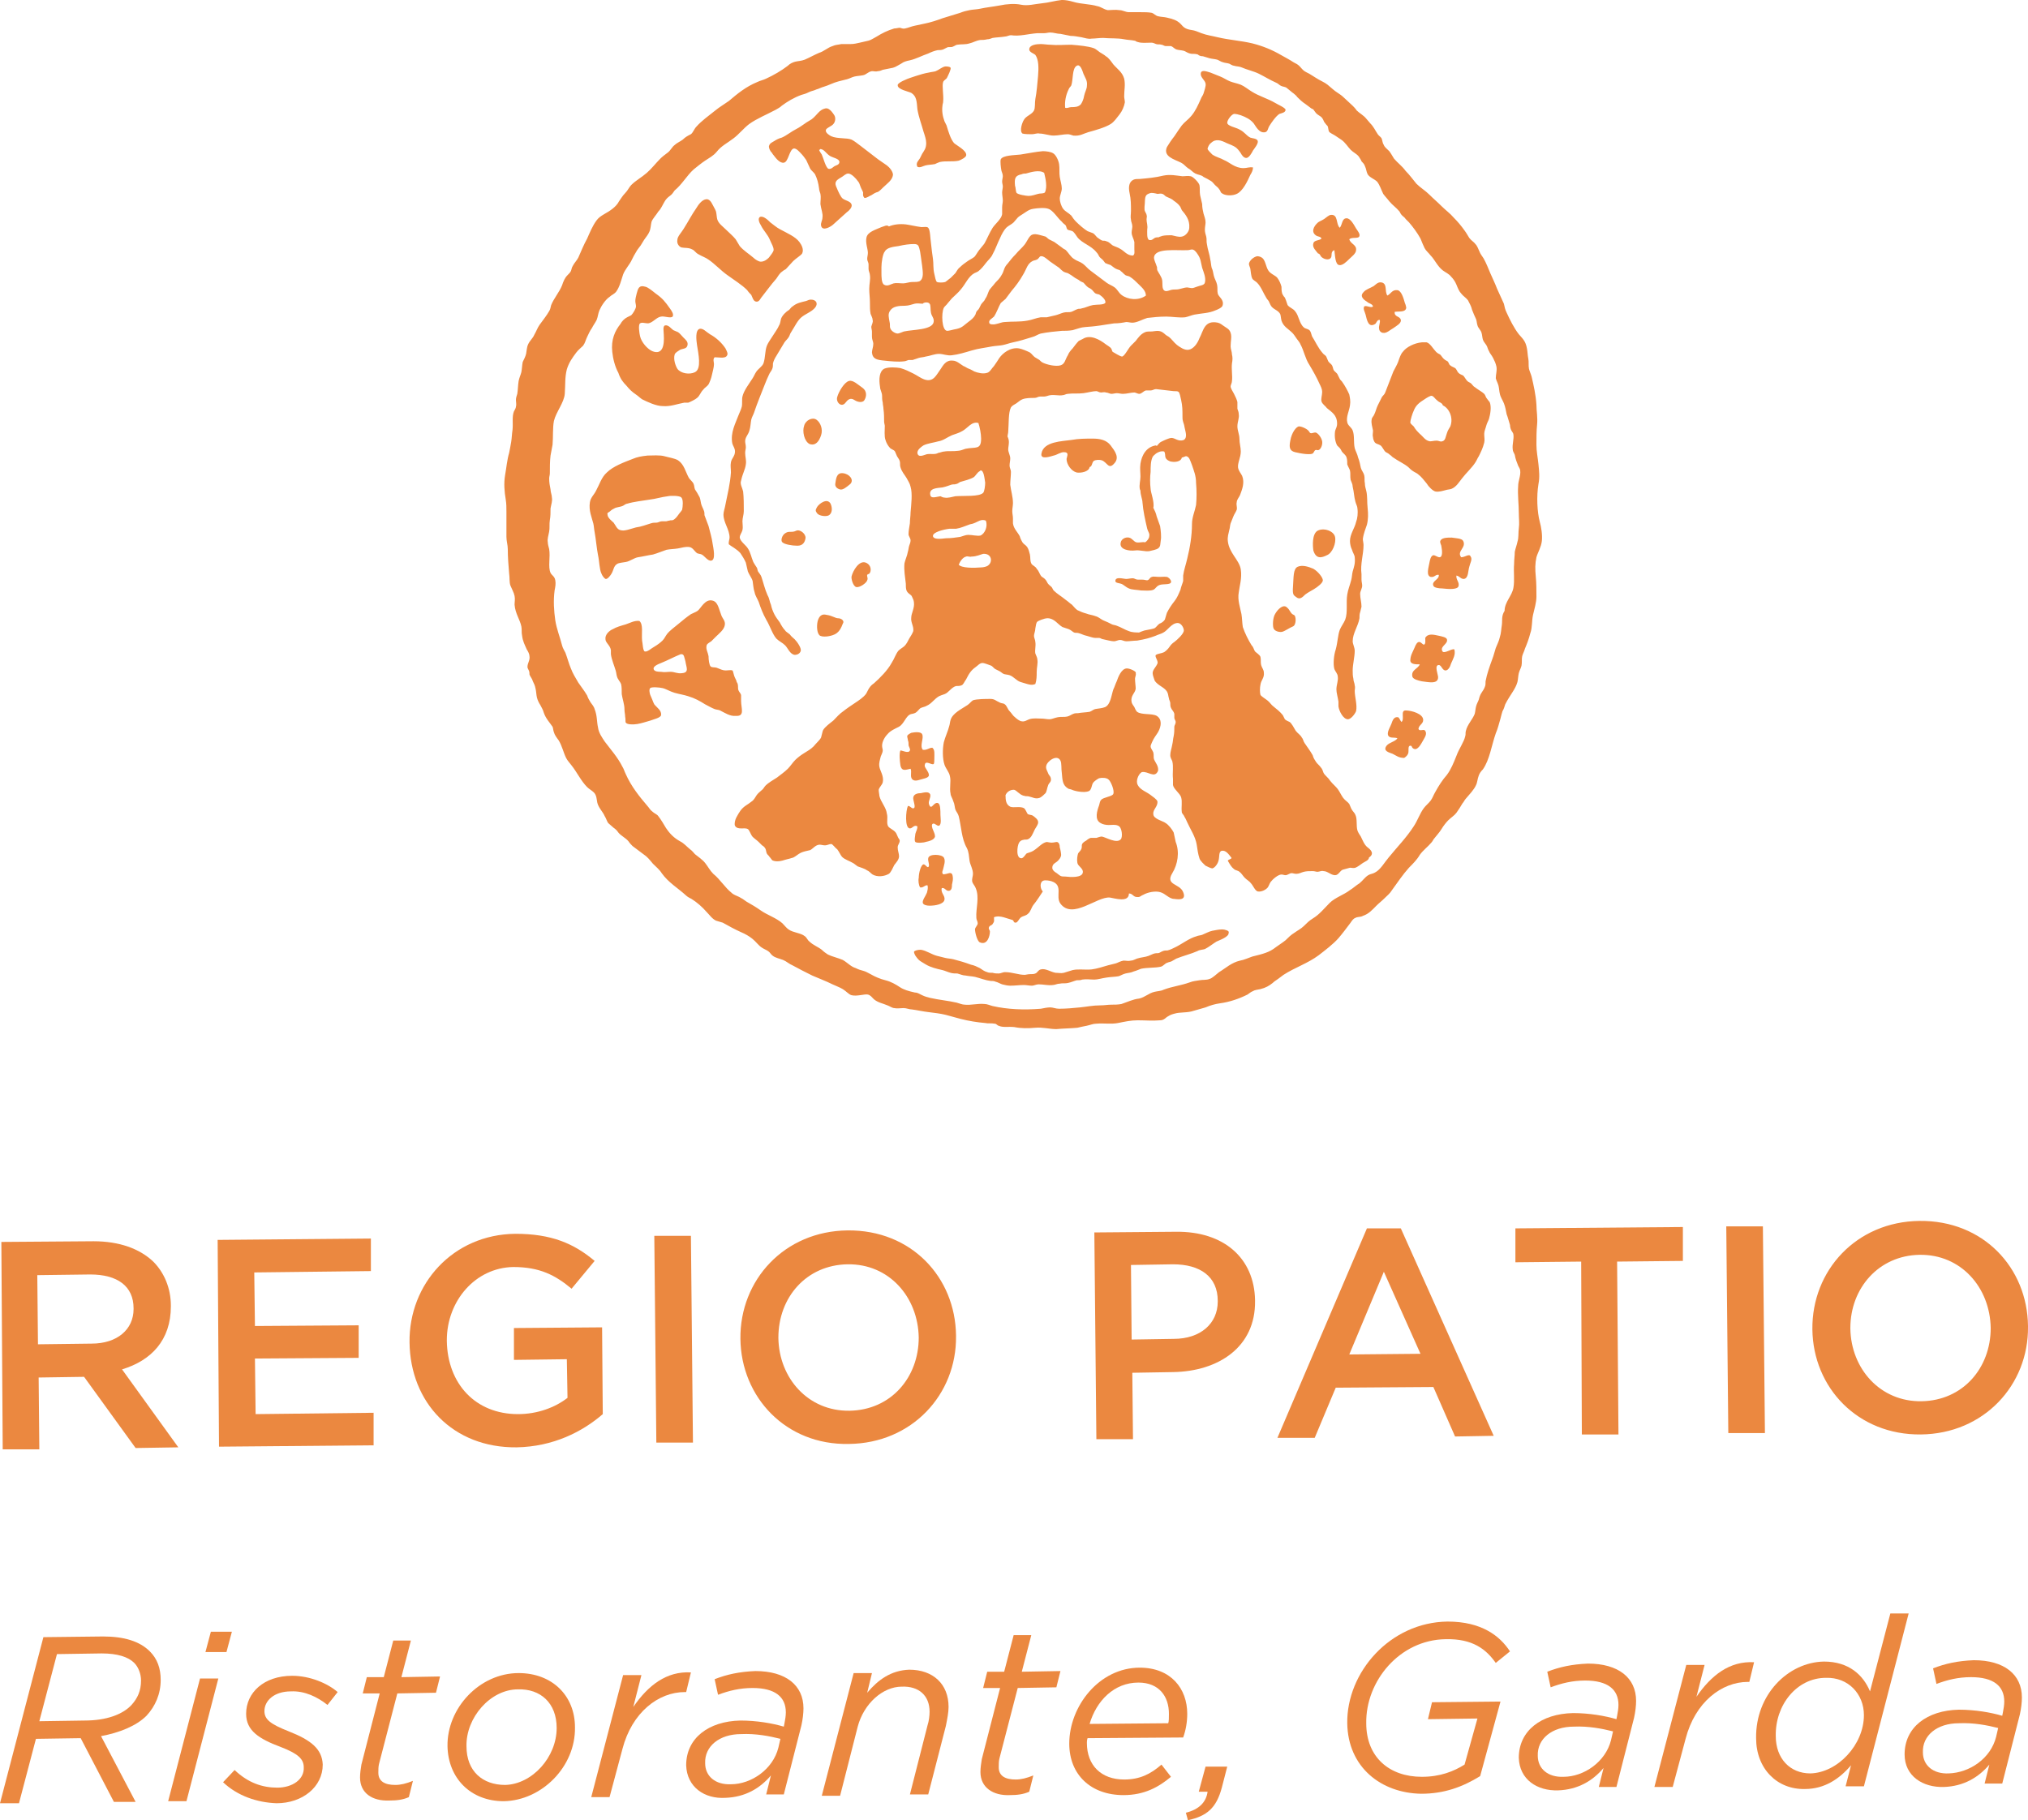 <?xml version="1.0" encoding="utf-8"?>
<!-- Generator: Adobe Illustrator 27.8.0, SVG Export Plug-In . SVG Version: 6.00 Build 0)  -->
<svg version="1.1" id="Livello_2_00000047775104878642624800000004791890478477239192_"
	 xmlns="http://www.w3.org/2000/svg" xmlns:xlink="http://www.w3.org/1999/xlink" x="0px" y="0px" viewBox="0 0 299.1 268.5"
	 style="enable-background:new 0 0 299.1 268.5;" xml:space="preserve">
<style type="text/css">
	.st0{fill:#EB8840;}
</style>
<g id="Livello_1-2">
	<path class="st0" d="M0.2,183.2l13.6-0.1c3.8,0,6.8,1.1,8.8,3c1.6,1.6,2.6,3.9,2.6,6.5v0.1c0,5-2.9,8-7.2,9.3l8.3,11.5l-6.3,0.1
		l-7.6-10.5l-6.7,0.1l0.1,10.6H0.4L0.2,183.2L0.2,183.2z M13.5,198.2c3.8,0,6.2-2.1,6.2-5.1V193c0-3.3-2.4-5-6.4-5l-7.8,0.1
		l0.1,10.2L13.5,198.2L13.5,198.2z"/>
	<path class="st0" d="M32.1,182.9l22.6-0.2v4.8l-17.2,0.2l0.1,7.9l15.3-0.1v4.8l-15.3,0.1l0.1,8.2l17.4-0.2v4.8l-22.8,0.2
		C32.3,213.4,32.1,182.9,32.1,182.9z"/>
	<path class="st0" d="M60.4,198L60.4,198c-0.1-8.6,6.4-15.9,15.6-16c5.3,0,8.6,1.4,11.7,4l-3.4,4.1c-2.4-2-4.7-3.2-8.6-3.2
		c-5.6,0.1-9.8,5-9.8,10.8v0.1c0.1,6.3,4.2,10.8,10.5,10.8c2.9,0,5.5-1,7.3-2.4l-0.1-5.7l-7.8,0.1v-4.7l13-0.1l0.1,12.8
		c-3,2.6-7.3,4.8-12.7,4.9C66.8,213.6,60.5,206.9,60.4,198L60.4,198z"/>
	<path class="st0" d="M96.5,182.3h5.4l0.3,30.5h-5.4L96.5,182.3z"/>
	<path class="st0" d="M109.2,197.5L109.2,197.5c-0.1-8.7,6.5-15.9,15.8-16c9.4-0.1,15.9,6.9,16,15.5v0.1c0.1,8.6-6.5,15.8-15.8,15.9
		C115.9,213.2,109.3,206.1,109.2,197.5z M135.5,197.3L135.5,197.3c-0.1-6-4.4-10.9-10.5-10.8s-10.2,4.9-10.2,10.8v0.1
		c0.1,5.9,4.4,10.8,10.5,10.7C131.4,208,135.5,203.2,135.5,197.3z"/>
	<path class="st0" d="M161.4,181.8l12-0.1c7.1-0.1,11.6,3.9,11.7,10.1v0.1c0.1,6.8-5.4,10.4-12.1,10.5l-6,0.1l0.1,9.8h-5.4
		L161.4,181.8L161.4,181.8z M173.1,197.5c4,0,6.5-2.3,6.5-5.5v-0.1c0-3.6-2.6-5.4-6.6-5.4l-6.2,0.1l0.1,11L173.1,197.5z"/>
	<path class="st0" d="M201.6,181.2h5l13.7,30.6l-5.7,0.1l-3.2-7.3l-14.4,0.1l-3.1,7.4h-5.5L201.6,181.2L201.6,181.2z M209.5,199.7
		l-5.4-12.1l-5.1,12.2L209.5,199.7L209.5,199.7z"/>
	<path class="st0" d="M233.2,186.1l-9.7,0.1v-5l24.7-0.2v5l-9.7,0.1l0.2,25.5h-5.4L233.2,186.1L233.2,186.1z"/>
	<path class="st0" d="M254.6,180.9h5.4l0.3,30.5h-5.4L254.6,180.9L254.6,180.9z"/>
	<path class="st0" d="M267.3,196.1L267.3,196.1c-0.1-8.7,6.5-15.9,15.8-16c9.4-0.1,15.9,6.9,16,15.5v0.1c0.1,8.6-6.5,15.8-15.8,15.9
		C274,211.7,267.4,204.7,267.3,196.1z M293.6,195.9L293.6,195.9c-0.1-6-4.4-10.9-10.5-10.8c-6,0.1-10.2,4.9-10.2,10.8v0.1
		c0.1,5.9,4.4,10.8,10.5,10.7S293.6,201.8,293.6,195.9z"/>
	<path class="st0" d="M6.4,241.5l8.8-0.1c3.1,0,5.4,0.7,6.9,2.2c1.1,1.1,1.6,2.5,1.6,4.2c0,2.1-0.8,3.9-2.1,5.3
		c-1.5,1.5-4,2.5-6.7,3l5.1,9.7h-3.2l-4.9-9.4l-6.6,0.1L2.8,266H0L6.4,241.5z M12.5,253.8c3.2,0,5.6-0.9,6.9-2.3
		c0.9-1,1.4-2.1,1.4-3.6c0-1-0.4-2-1-2.6c-0.9-0.9-2.5-1.4-4.8-1.4L8.4,244l-2.6,9.9L12.5,253.8L12.5,253.8z"/>
	<path class="st0" d="M29.5,247.6h2.7l-4.7,18.1h-2.7L29.5,247.6z M31.1,240.7h3.1l-0.8,3h-3.1L31.1,240.7z"/>
	<path class="st0" d="M32.9,262.9l1.7-1.8c2,1.9,4.1,2.6,6.3,2.6s4-1.2,3.9-3c0-1.2-0.8-2-3.4-3c-3.2-1.2-5.1-2.4-5.1-4.9
		c0-3.1,2.6-5.6,6.8-5.6c2.6,0,5.2,1.1,6.7,2.4l-1.5,1.9c-1.5-1.2-3.4-2.1-5.4-2c-2.5,0-3.9,1.4-3.9,2.9c0,1.2,0.8,1.9,3.6,3
		c3.3,1.3,4.9,2.6,5,4.9c0,3.3-3,5.7-6.8,5.7C37.9,265.9,35,264.9,32.9,262.9z"/>
	<path class="st0" d="M53.1,262.2c0-0.6,0.1-1.3,0.2-1.9l2.7-10.5h-2.5l0.6-2.4h2.5L58,242h2.6l-1.4,5.4l5.7-0.1l-0.6,2.4l-5.7,0.1
		l-2.7,10.4c-0.1,0.4-0.1,0.9-0.1,1.3c0,1.3,1,1.8,2.5,1.8c0.8,0,1.6-0.2,2.6-0.6l-0.6,2.4c-0.9,0.4-1.8,0.5-2.9,0.5
		C54.9,265.7,53.1,264.5,53.1,262.2L53.1,262.2z"/>
	<path class="st0" d="M66,257.6c-0.1-5.6,4.7-10.8,10.5-10.8c4.9,0,8.3,3.3,8.3,8c0.1,5.8-4.9,10.8-10.5,10.9
		C69.4,265.7,66.1,262.3,66,257.6z M82.1,254.9c0-3.7-2.4-5.8-5.7-5.7c-4.1,0-7.7,4.2-7.6,8.4c0,3.7,2.4,5.7,5.7,5.7
		C78.5,263.2,82.1,259.2,82.1,254.9L82.1,254.9z"/>
	<path class="st0" d="M91.9,247.1h2.7l-1.2,4.7c2.2-3.2,4.9-5.3,8.5-5.1l-0.7,2.9H101c-3.9,0-7.8,3-9.2,8.4l-1.9,7.1h-2.7
		C87.2,265.1,91.9,247.1,91.9,247.1z"/>
	<path class="st0" d="M101.2,260.4c0-4,3.3-6.5,8-6.6c2.4,0,4.7,0.4,6.4,0.9l0.1-0.5c0.1-0.5,0.2-1.1,0.2-1.6c0-2.3-1.6-3.6-4.9-3.6
		c-1.9,0-3.5,0.4-5.1,1l-0.5-2.3c1.8-0.7,3.6-1.1,6-1.2c4.5,0,7.1,2.1,7.1,5.5c0,0.7-0.1,1.6-0.3,2.5l-2.6,10.2H113l0.7-2.8
		c-1.6,1.9-3.8,3.2-6.7,3.3C103.9,265.4,101.3,263.6,101.2,260.4z M114.8,257.8l0.3-1.3c-1.6-0.4-3.6-0.8-5.8-0.7
		c-3.2,0-5.4,1.8-5.3,4.3c0,1.9,1.5,3.2,3.8,3.1C110.8,263.2,114,261,114.8,257.8L114.8,257.8z"/>
	<path class="st0" d="M125.9,246.8h2.7l-0.7,2.9c1.6-1.9,3.5-3.3,6.2-3.4c3.5,0,5.8,2.1,5.8,5.5c0,0.8-0.2,1.8-0.4,2.8l-2.6,10.1
		h-2.7l2.6-10.2c0.2-0.6,0.3-1.4,0.3-2c0-2.4-1.6-3.8-4.1-3.7c-2.8,0-5.6,2.5-6.5,5.9l-2.6,10.2h-2.7L125.9,246.8L125.9,246.8z"/>
	<path class="st0" d="M144.6,261.4c0-0.6,0.1-1.3,0.2-1.9l2.7-10.5H145l0.6-2.4h2.5l1.4-5.4h2.6l-1.4,5.4l5.7-0.1l-0.6,2.4l-5.7,0.1
		l-2.7,10.4c-0.1,0.4-0.1,0.9-0.1,1.3c0,1.3,1,1.8,2.5,1.8c0.8,0,1.6-0.2,2.6-0.6l-0.6,2.4c-0.9,0.4-1.8,0.5-2.9,0.5
		C146.5,264.9,144.6,263.7,144.6,261.4L144.6,261.4z"/>
	<path class="st0" d="M160.3,257.1c0,3.3,2.1,5.4,5.5,5.4c2.3,0,3.9-0.8,5.5-2.2l1.4,1.8c-1.8,1.5-3.9,2.7-7,2.7c-4.8,0-8-3-8-7.6
		c0-5.5,4.4-11.2,10.4-11.2c4.6,0,7,3.1,7,6.8c0,1.2-0.2,2.4-0.6,3.5l-14.1,0.1C160.3,256.7,160.3,256.9,160.3,257.1L160.3,257.1z
		 M172.3,254.2c0.1-0.3,0.1-0.8,0.1-1.4c0-2.5-1.4-4.6-4.5-4.6c-3.6,0-6.2,2.7-7.2,6.1L172.3,254.2L172.3,254.2z"/>
	<path class="st0" d="M174.9,267.4c2-0.5,3-1.6,3.2-3.1h-1.3l1-3.7h3.2l-0.8,3.1c-0.8,3-2.2,4.2-5,4.8L174.9,267.4L174.9,267.4z"/>
	<path class="st0" d="M198.7,254.2c-0.1-7.5,6.3-14.9,14.8-15c5,0,7.7,2.1,9.2,4.4l-2.1,1.7c-1.4-2-3.4-3.6-7.4-3.5
		c-6.8,0.1-11.8,6.2-11.7,12.4c0,5,3.4,7.9,8.2,7.9c2.7,0,4.7-0.8,6.3-1.8l1.9-6.8l-7.3,0.1l0.6-2.5l10.1-0.1l-3,11
		c-2.6,1.6-5.3,2.6-8.7,2.6C203.7,264.5,198.8,260.7,198.7,254.2L198.7,254.2z"/>
	<path class="st0" d="M224,259.3c0-4,3.3-6.5,8-6.6c2.4,0,4.7,0.4,6.4,0.9l0.1-0.5c0.1-0.5,0.2-1.1,0.2-1.6c0-2.3-1.6-3.6-4.9-3.6
		c-1.9,0-3.5,0.4-5.1,1l-0.5-2.3c1.8-0.7,3.6-1.1,6-1.2c4.5,0,7.1,2.1,7.1,5.5c0,0.7-0.1,1.6-0.3,2.5l-2.6,10.2h-2.6l0.7-2.8
		c-1.6,1.9-3.8,3.2-6.7,3.3C226.7,264.2,224.1,262.5,224,259.3L224,259.3z M237.6,256.7l0.3-1.3c-1.6-0.4-3.6-0.8-5.8-0.7
		c-3.2,0-5.4,1.8-5.3,4.3c0,1.9,1.5,3.2,3.8,3.1C233.6,262.1,236.8,259.9,237.6,256.7z"/>
	<path class="st0" d="M248.7,245.6h2.7l-1.2,4.7c2.2-3.2,4.9-5.3,8.5-5.1l-0.7,2.9h-0.2c-3.9,0-7.8,3-9.2,8.4l-1.9,7.1H244
		L248.7,245.6z"/>
	<path class="st0" d="M259,256.4c-0.1-6.4,4.7-11.2,10-11.3c3.7,0,5.8,2,6.8,4.4l3-11.5h2.7l-6.6,25.5h-2.7l0.8-3.1
		c-1.7,2-3.9,3.5-6.8,3.5C262.1,264,259,260.9,259,256.4L259,256.4z M274.9,253c0-3.1-2.3-5.6-5.6-5.5c-4.3,0-7.5,4-7.4,8.6
		c0,3.3,2.1,5.5,5.1,5.5C271,261.5,274.9,257.4,274.9,253z"/>
	<path class="st0" d="M280.9,258.8c0-4,3.3-6.5,8-6.6c2.4,0,4.7,0.4,6.4,0.9l0.1-0.5c0.1-0.5,0.2-1.1,0.2-1.6c0-2.3-1.6-3.6-4.9-3.6
		c-1.9,0-3.5,0.4-5.1,1l-0.5-2.3c1.8-0.7,3.6-1.1,6-1.2c4.5,0,7.1,2.1,7.1,5.5c0,0.7-0.1,1.6-0.3,2.5l-2.6,10.2h-2.6l0.7-2.8
		c-1.6,1.9-3.8,3.2-6.7,3.3C283.6,263.7,280.9,262,280.9,258.8L280.9,258.8z M294.4,256.2l0.3-1.3c-1.6-0.4-3.6-0.8-5.8-0.7
		c-3.2,0-5.4,1.8-5.3,4.3c0,1.9,1.5,3.2,3.8,3.1C290.5,261.5,293.6,259.4,294.4,256.2z"/>
	<path class="st0" d="M196.9,79.2c-0.2-0.9-1.7-1.4-2.6-0.9c-0.8,0.5-0.7,2.2-0.6,2.9c0.4,1.3,1.2,1.1,2,0.7
		C196.5,81.6,197.1,80.1,196.9,79.2L196.9,79.2z M191,66.7c0.8,0.2,2.5,0.5,2.7,0.1c0.2-0.3,0.2-0.5,0.6-0.4
		c0.4,0.1,0.8-0.7,0.7-1.3c-0.1-0.6-0.7-1.3-1-1.3c-0.4,0-0.7,0.3-0.9-0.1s-1.1-0.8-1.5-0.8s-1.1,0.9-1.3,2.1
		C190.1,66,190.2,66.5,191,66.7z M194.8,37.8c0.3,0.4,1.2,0.7,1.5,0.2c0.2-0.3-0.1-0.9,0.5-1.1c0.1,0.7,0.1,2.1,0.7,2.2
		c0.5,0.1,1.1-0.5,1.5-0.9c0.3-0.3,1-0.8,1-1.3c0.1-0.8-0.8-0.9-1-1.6c0.4-0.4,1.4,0,1.5-0.5c0.1-0.3-0.3-0.8-0.5-1.1
		c-0.3-0.5-0.8-1.5-1.4-1.5c-0.7,0-0.6,0.9-1,1.4c-0.6-0.5-0.2-2-1.3-1.9c-0.3,0-0.7,0.4-1,0.6s-0.6,0.3-0.9,0.5
		c-0.7,0.6-1.1,1.5-0.2,2c0.2,0.1,0.6,0.1,0.7,0.4c-0.3,0.3-1.1,0.2-1.2,0.7c-0.2,0.6,0.4,1.1,0.7,1.5
		C194.6,37.4,194.7,37.6,194.8,37.8L194.8,37.8z M192.5,87.7c0.4-0.3,0.8-0.5,1.3-0.8s1.3-0.9,1.3-1.3s-0.7-1.3-1.4-1.7
		c-0.7-0.3-1.6-0.6-2.3-0.3c-0.7,0.3-0.6,1.6-0.7,2.9c-0.1,1.3,0.1,1.3,0.5,1.6C191.7,88.5,192.1,88.1,192.5,87.7L192.5,87.7z
		 M189.5,43.9c-0.2-0.2-0.3-0.4-0.4-0.6c-0.1-0.4-0.1-0.7-0.1-1c-0.1-0.4-0.3-0.9-0.6-1.3s-1.1-0.6-1.4-1.2
		c-0.3-0.5-0.4-1.5-0.9-1.8c-0.3-0.2-0.6-0.2-0.7-0.2c-0.5,0.1-1.1,0.6-1.2,1.1c0,0.2,0.1,0.4,0.2,0.7c0.1,0.6,0.1,1.1,0.3,1.5
		c0.1,0.2,0.5,0.4,0.7,0.6c0.6,0.6,0.9,1.5,1.4,2.3c0.1,0.2,0.3,0.3,0.4,0.6c0.1,0.2,0.2,0.5,0.4,0.7c0.4,0.4,0.9,0.5,1.2,1
		c0.1,0.2,0.1,0.6,0.2,1c0.3,0.9,1,1.2,1.6,1.8c0.2,0.2,0.4,0.5,0.6,0.8c0.2,0.3,0.5,0.6,0.6,0.9c0.5,0.9,0.7,2.1,1.3,3
		c0.6,1,1.1,1.9,1.5,2.8c0.2,0.4,0.4,0.8,0.4,1.2c0,0.5-0.2,1-0.1,1.4c0.1,0.4,0.6,0.7,0.8,1c0.7,0.6,1.5,1,1.5,2.3
		c0,0.5-0.2,0.7-0.3,1.1c-0.1,0.8,0,1.5,0.3,2.1c0.1,0.1,0.2,0.2,0.4,0.4c0.1,0.1,0.2,0.3,0.3,0.5c0.2,0.3,0.6,0.5,0.7,0.9
		c0.1,0.3,0.1,0.7,0.1,1c0.1,0.3,0.3,0.6,0.4,0.9c0.1,0.4,0,0.9,0.1,1.4c0.1,0.3,0.3,0.6,0.3,1c0.2,0.8,0.2,1.5,0.4,2.2
		c0.1,0.4,0.3,0.7,0.3,1c0.1,0.7,0,1.5-0.2,2c-0.2,0.9-0.9,1.8-0.9,2.8c0,0.4,0.1,0.9,0.3,1.3c0.1,0.4,0.4,0.8,0.4,1.1
		c0.1,0.9-0.1,1.4-0.3,2.1c-0.1,0.4-0.1,0.8-0.2,1.2c-0.2,0.8-0.5,1.5-0.6,2.2c-0.2,1.2,0.1,2.6-0.3,3.7c-0.2,0.5-0.6,1-0.8,1.5
		c-0.3,0.8-0.3,1.8-0.6,2.9c-0.3,0.9-0.4,2.2-0.2,2.9c0.1,0.3,0.5,0.7,0.5,1.1c0.1,0.6-0.2,1.2-0.2,1.9c0,0.5,0.2,1.1,0.3,1.8v0.7
		c0.1,0.7,0.7,1.9,1.4,1.9c0.4,0,1-0.7,1.2-1.2c0.2-0.9-0.2-2.1-0.2-3c0-0.2,0.1-0.5,0-0.8c0-0.3-0.2-0.6-0.2-1
		c-0.1-0.4-0.1-0.8-0.1-1.2c0-0.9,0.3-2,0.3-2.9c0-0.5-0.3-1-0.3-1.4c0-1.2,0.8-2.2,1-3.4c0-0.3,0-0.6,0.1-0.9s0.1-0.5,0.2-0.8
		c0-0.7-0.2-1.2-0.2-1.9c0-0.4,0.3-0.8,0.3-1.2c0-0.3-0.1-0.6-0.1-0.9v-0.8c-0.2-1.5,0.3-2.9,0.3-4.3c0-0.3-0.1-0.6-0.1-0.9
		c0.1-0.8,0.4-1.5,0.6-2.1c0.2-0.8,0.2-1.6,0.1-2.5c-0.1-0.8,0-1.7-0.2-2.5c-0.1-0.4-0.2-0.7-0.2-1.1c-0.1-0.4,0-0.8-0.1-1.2
		c-0.1-0.4-0.4-0.7-0.5-1.1c-0.1-0.5-0.2-1-0.4-1.5c-0.1-0.5-0.4-1-0.5-1.4c-0.2-0.9,0-1.8-0.3-2.6c-0.2-0.5-0.7-0.7-0.8-1.2
		c-0.2-0.8,0.3-1.7,0.4-2.5c0.1-0.6,0-1.1-0.1-1.6c-0.2-0.5-0.7-1.4-1-1.8c-0.1-0.2-0.3-0.3-0.4-0.5l-0.3-0.6
		c-0.1-0.3-0.4-0.4-0.6-0.7c-0.1-0.2-0.1-0.4-0.2-0.6c-0.1-0.3-0.4-0.4-0.6-0.7c-0.1-0.2-0.2-0.5-0.3-0.7s-0.4-0.3-0.6-0.6
		c-0.6-0.7-1-1.6-1.5-2.4c-0.1-0.3-0.2-0.8-0.4-0.9c-0.2-0.2-0.6-0.2-0.8-0.4c-0.7-0.6-0.7-1.7-1.3-2.4c-0.3-0.4-0.8-0.5-1.1-0.9
		C189.7,44.4,189.6,44.1,189.5,43.9L189.5,43.9z M188.1,90.5c-0.4,0.6-0.4,1.7-0.3,2.1c0.1,0.5,0.9,0.7,1.3,0.6
		c0.4-0.1,1.1-0.6,1.6-0.8c0.5-0.2,0.5-1.6,0.1-1.7c-0.5-0.2-0.5-0.7-1-1.1C189.3,89.1,188.5,89.8,188.1,90.5L188.1,90.5z M171,85.1
		c-0.5,0-0.9-0.1-1.1,0c-0.4,0.1-0.3,0.4-0.7,0.5c-0.2,0-0.4-0.1-0.8-0.1h-0.6c-0.3,0-0.5-0.2-0.7-0.2c-0.4,0-0.7,0.1-1,0.1
		c-0.4,0-1.6-0.4-1.6,0.3c0,0.3,0.5,0.3,0.8,0.4c0.4,0.1,0.7,0.5,1.2,0.7c0.4,0.2,1.2,0.2,1.8,0.3c0.6,0,1.3,0.1,1.8-0.1
		c0.4-0.2,0.4-0.5,0.9-0.7s1.6,0,1.7-0.4c0.1-0.2-0.2-0.6-0.4-0.7C172.1,85,171.5,85.1,171,85.1L171,85.1z M92.4,56.9
		c0.4,0.5,0.8,0.9,1.4,1.3c0.3,0.2,0.6,0.5,0.9,0.7c0.8,0.4,2.1,1,3,1c1.2,0.1,2.1-0.3,3.2-0.5h0.6c0.3-0.1,1.1-0.5,1.3-0.7
		c0.4-0.3,0.5-0.8,0.9-1.2c0.2-0.3,0.6-0.5,0.8-0.8c0.2-0.4,0.4-0.9,0.5-1.4s0.3-1.1,0.3-1.6c0-0.3-0.2-0.7,0.1-1
		c0.8,0,1.8,0.3,1.9-0.5c0-0.2-0.2-0.6-0.3-0.8c-0.6-0.9-1.4-1.6-2.3-2.1c-0.5-0.3-1-0.9-1.5-0.8c-0.7,0.2-0.5,1.7-0.4,2.4
		c0.2,1.3,0.7,3.5-0.3,4c-0.8,0.4-2.1,0.2-2.6-0.5c-0.3-0.5-0.6-1.4-0.4-2.1c0.1-0.3,0.5-0.5,0.8-0.7c0.4-0.2,1-0.1,1.1-0.7
		c0.1-0.5-0.3-0.8-0.6-1.1c-0.3-0.3-0.5-0.6-0.8-0.8c-0.2-0.1-0.5-0.2-0.7-0.3c-0.3-0.2-0.7-0.8-1.2-0.7c-0.4,0.1-0.2,0.9-0.2,1.4
		c0.1,1.6-0.2,3-1.7,2.4c-0.7-0.3-1.6-1.3-1.8-2.2c-0.1-0.4-0.3-1.7,0-1.9s0.7,0,1.2,0c0.7-0.1,1.2-0.9,1.9-1c0.5-0.1,1.4,0.3,1.7,0
		c0.2-0.3-0.1-0.8-0.4-1.2c-0.7-1-1.1-1.5-2.1-2.2c-0.5-0.4-1.1-0.9-1.5-1c-1-0.3-1.1,0.3-1.3,1c-0.1,0.4-0.2,0.8-0.2,1.1
		s0.1,0.5,0.1,0.8s-0.4,1-0.7,1.3c-0.2,0.1-0.4,0.2-0.6,0.3c-0.4,0.2-0.8,0.6-1,1c-0.8,1-1.4,2.3-1.2,4.1c0.1,1,0.4,2.2,0.9,3.1
		C91.5,55.9,91.9,56.4,92.4,56.9z M100.5,36.5c0.4,0.1,1.1,0,1.6,0.3c0.3,0.1,0.5,0.5,0.9,0.7c0.5,0.3,1.1,0.5,1.5,0.8
		c0.9,0.6,1.8,1.6,2.8,2.3c1.1,0.8,2.1,1.4,2.9,2.2c0.2,0.3,0.4,0.5,0.6,0.7c0.2,0.4,0.3,1,0.8,1c0.3,0,0.5-0.3,0.6-0.5
		c0.8-1,1.5-2,2.3-2.9c0.2-0.3,0.5-0.8,0.8-1c0.1-0.1,0.4-0.3,0.6-0.4c0.3-0.3,0.7-0.8,1.1-1.2s1.1-0.8,1.3-1.1
		c0.3-0.6-0.1-1.3-0.4-1.7c-0.6-0.8-1.8-1.3-2.9-1.9c-0.4-0.2-1-0.7-1.4-1c-0.3-0.3-1-1-1.5-0.8c-0.4,0.2-0.1,0.9,0.1,1.2
		c0.5,1,1,1.3,1.4,2.3c0.2,0.5,0.5,0.9,0.5,1.4c-0.1,0.4-0.5,0.8-0.7,1.1c-0.3,0.3-0.7,0.6-1.2,0.6c-0.3,0-0.8-0.3-1.1-0.6
		c-0.7-0.6-1.4-1-2-1.7c-0.2-0.3-0.4-0.7-0.6-1c-0.4-0.5-0.9-0.9-1.4-1.4s-1.1-0.9-1.3-1.5c-0.1-0.3-0.1-0.8-0.2-1.2
		c-0.1-0.3-0.3-0.6-0.5-1s-0.5-0.9-1-0.8c-0.6,0.1-1.1,0.8-1.4,1.3c-0.7,1-1.2,2-1.9,3.1c-0.3,0.5-0.9,1.1-0.9,1.6
		C99.8,36,100.2,36.4,100.5,36.5L100.5,36.5z M201.7,125c-0.5-0.4-0.7-1-1-1.6c-0.2-0.3-0.4-0.6-0.5-0.9c-0.2-0.7,0-1.7-0.3-2.3
		c-0.1-0.3-0.4-0.5-0.6-0.9c-0.1-0.2-0.2-0.5-0.3-0.7c-0.2-0.3-0.6-0.5-0.9-0.9c-0.3-0.4-0.5-0.9-0.8-1.3s-0.7-0.7-1.1-1.2
		c-0.2-0.3-0.3-0.4-0.5-0.6s-0.4-0.4-0.5-0.6c-0.1-0.3-0.2-0.6-0.4-0.8c-0.2-0.3-0.5-0.5-0.7-0.8s-0.4-0.6-0.5-1
		c-0.4-0.7-0.8-1.2-1.2-1.8c-0.2-0.3-0.2-0.6-0.4-0.8c-0.2-0.4-0.6-0.6-0.9-1c-0.3-0.5-0.6-1.1-0.9-1.3c-0.2-0.1-0.5-0.2-0.7-0.4
		l-0.3-0.6c-0.4-0.5-0.9-0.9-1.4-1.3c-0.3-0.2-0.5-0.6-0.9-0.9s-0.9-0.6-1-0.8c-0.1-0.3-0.1-1.1,0-1.5c0.1-0.7,0.6-1,0.5-1.8
		c0-0.4-0.3-0.7-0.4-1.1c-0.1-0.4,0-0.8-0.1-1.2c-0.1-0.3-0.6-0.6-0.8-0.8c-0.2-0.3-0.2-0.6-0.5-0.9c-0.5-0.8-1-1.8-1.3-2.7
		c-0.1-0.6-0.1-1.3-0.2-1.9c-0.2-1-0.6-2.1-0.4-3.2c0.1-0.9,0.5-2.1,0.3-3.4c-0.1-0.7-0.6-1.4-1-2s-0.8-1.3-0.9-2.1
		c-0.1-0.7,0.1-1.2,0.2-1.7c0.1-0.3,0.1-0.7,0.2-1c0.1-0.3,0.3-0.7,0.4-1c0.1-0.3,0.4-0.7,0.5-1c0.1-0.4-0.1-0.7,0-1.1
		c0-0.4,0.4-0.8,0.5-1.1c0.3-0.8,0.7-1.8,0.3-2.8c-0.2-0.4-0.5-0.7-0.6-1.2c-0.1-0.7,0.4-1.5,0.4-2.4c0-0.6-0.2-1.2-0.2-1.9
		c0-0.6-0.3-1.2-0.3-1.8c0-0.7,0.3-1.2,0.2-1.8c0-0.3-0.1-0.5-0.2-0.8v-1c-0.1-0.4-0.3-0.8-0.5-1.2s-0.5-0.8-0.5-1.1
		c0-0.2,0.2-0.5,0.2-0.8c0.1-0.7-0.1-1.7,0-2.6c0.1-0.5,0.1-0.9,0-1.3c0-0.4-0.2-0.8-0.2-1.2c0-0.8,0.2-1.4,0-2s-0.6-0.7-1-1
		c-0.3-0.2-0.5-0.4-0.9-0.5c-2-0.4-2.1,1.2-2.7,2.3c-0.3,0.8-0.9,1.6-1.6,1.7c-0.6,0.1-1.3-0.4-1.7-0.7c-0.5-0.4-0.8-0.9-1.2-1.2
		c-0.2-0.1-0.5-0.3-0.7-0.5c-0.6-0.5-1-0.4-1.8-0.3c-0.4,0-0.8,0-1,0.1c-0.7,0.3-1,0.8-1.4,1.3c-0.2,0.2-0.5,0.5-0.7,0.7
		c-0.4,0.4-0.9,1.5-1.3,1.6c-0.3,0-1.2-0.6-1.4-0.7c-0.1-0.1-0.1-0.4-0.3-0.6c-0.1-0.1-0.4-0.3-0.7-0.5c-0.9-0.7-2.3-1.5-3.4-0.8
		c-0.2,0.1-0.4,0.2-0.6,0.3c-0.3,0.3-0.6,0.7-0.9,1.1c-0.3,0.3-0.6,0.7-0.7,1c-0.4,0.6-0.4,1.3-1.1,1.5c-0.7,0.2-2-0.1-2.6-0.4
		c-0.2-0.1-0.3-0.2-0.5-0.4c-0.2-0.1-0.3-0.2-0.5-0.3c-0.4-0.2-0.6-0.6-0.9-0.8c-0.4-0.2-1.1-0.5-1.6-0.6c-1.3-0.2-2.4,0.7-2.9,1.4
		c-0.2,0.3-0.5,0.8-0.8,1.2c-0.3,0.3-0.6,0.9-1,1c-0.6,0.2-1.4,0-1.9-0.2c-0.2-0.1-0.5-0.3-0.8-0.4s-0.5-0.3-0.8-0.4
		c-0.5-0.3-1-0.8-1.6-0.8c-1-0.1-1.4,0.7-1.8,1.3c-0.6,0.8-1,1.9-2.3,1.5c-0.6-0.2-1.1-0.6-1.7-0.9c-0.6-0.3-1.2-0.6-1.9-0.8
		c-0.6-0.1-1.7-0.2-2.4,0.1c-0.7,0.4-0.8,1.5-0.6,2.7c0,0.4,0.3,0.8,0.3,1.3c0,0.3,0,0.6,0.1,1c0,0.3,0.1,0.6,0.1,0.9
		c0.1,0.7,0.1,1.4,0.1,1.9c0,0.2,0.1,0.5,0.1,0.6c0,0.6-0.1,1.6,0.1,2.1c0.1,0.4,0.4,0.9,0.6,1.1c0.2,0.3,0.6,0.3,0.8,0.6
		c0.1,0.2,0.2,0.5,0.3,0.7s0.3,0.4,0.4,0.7c0.1,0.3,0,0.6,0.1,0.9c0.2,0.7,0.6,1.1,0.9,1.6c0.2,0.4,0.5,0.8,0.6,1.3
		c0.3,1,0.1,2.6,0,3.8c0,0.5-0.1,1.1-0.1,1.6c-0.1,0.6-0.2,1.2-0.2,1.6c0,0.3,0.3,0.6,0.3,0.9s-0.1,0.5-0.2,0.8
		c-0.1,0.3-0.1,0.6-0.2,0.9c-0.1,0.6-0.4,1.2-0.5,1.7c-0.1,1,0.1,2.1,0.2,3c0,0.4,0,0.7,0.1,1c0.2,0.5,0.7,0.6,0.8,0.9
		c0.1,0.2,0.3,0.6,0.3,0.9c0.1,0.8-0.4,1.6-0.4,2.2c-0.1,0.7,0.4,1.3,0.3,2c-0.1,0.3-0.4,0.8-0.6,1.1c-0.2,0.4-0.4,0.8-0.7,1.1
		c-0.2,0.2-0.6,0.4-0.9,0.7c-0.4,0.5-0.6,1.2-1,1.8c-0.6,1.1-1.7,2.2-2.6,3c-0.3,0.2-0.5,0.4-0.7,0.7c-0.2,0.3-0.3,0.6-0.5,0.9
		c-0.4,0.5-1,0.9-1.6,1.3s-1.2,0.8-1.7,1.2c-0.6,0.4-1,0.9-1.5,1.4c-0.5,0.4-1.2,0.9-1.5,1.4c-0.1,0.2-0.2,0.8-0.3,1.1
		c-0.2,0.4-0.7,0.8-1.1,1.3c-0.4,0.4-0.9,0.7-1.4,1s-1,0.7-1.3,1c-0.4,0.4-0.7,0.9-1.1,1.3c-0.5,0.5-1.1,0.9-1.6,1.3
		c-0.6,0.4-1.2,0.7-1.7,1.2c-0.2,0.2-0.3,0.5-0.6,0.7c-0.2,0.2-0.5,0.4-0.7,0.7c-0.2,0.3-0.4,0.7-0.7,0.9c-0.6,0.5-1.2,0.7-1.7,1.4
		c-0.2,0.3-0.4,0.6-0.6,1s-0.3,0.9-0.2,1.2c0.4,0.7,1.4,0.2,1.9,0.5c0.2,0.1,0.4,0.7,0.6,1s0.7,0.6,1,0.9c0.2,0.2,0.3,0.3,0.5,0.5
		c0.2,0.1,0.4,0.3,0.5,0.5s0.1,0.5,0.2,0.7s0.3,0.3,0.4,0.5c0.2,0.2,0.3,0.4,0.4,0.5c0.6,0.3,1.4,0.1,2-0.1c0.4-0.1,0.8-0.2,1.1-0.3
		c0.4-0.2,0.7-0.5,1.1-0.7s1-0.3,1.4-0.4c0.4-0.2,0.8-0.8,1.4-0.8c0.2,0,0.5,0.1,0.8,0.1s0.6-0.2,0.9-0.2c0.2,0,0.6,0.6,0.9,0.8
		c0.3,0.4,0.5,0.9,0.7,1.1c0.4,0.4,1.1,0.6,1.6,0.9c0.2,0.1,0.4,0.3,0.7,0.5c0.5,0.2,1,0.3,1.4,0.6c0.3,0.1,0.5,0.4,0.8,0.6
		c0.7,0.4,1.7,0.3,2.4-0.1c0.3-0.2,0.6-0.9,0.8-1.3c0.3-0.4,0.7-0.8,0.7-1.3c0-0.4-0.2-0.8-0.2-1.3c0-0.4,0.3-0.6,0.3-1
		c0-0.2-0.2-0.3-0.3-0.6c-0.1-0.2-0.2-0.5-0.3-0.6c-0.3-0.4-0.9-0.6-1.1-0.9c-0.3-0.5,0-1.2-0.2-1.9c-0.1-0.9-0.9-1.7-1.1-2.6
		c0-0.2-0.1-0.6-0.1-0.9c0.1-0.4,0.5-0.7,0.6-1.1c0.2-0.9-0.4-1.7-0.5-2.3c-0.1-0.6,0.1-1,0.2-1.5c0.1-0.3,0.3-0.6,0.3-0.9
		c0-0.2-0.1-0.4-0.1-0.7c0-0.6,0.4-1.3,0.8-1.7c0.4-0.5,1.1-0.8,1.7-1.1c0.7-0.4,1-1.5,1.6-1.8c0.2-0.1,0.5-0.1,0.7-0.2
		c0.3-0.1,0.5-0.4,0.8-0.7c0.3-0.2,0.7-0.2,1-0.4c0.7-0.3,1.1-1,1.8-1.4c0.2-0.1,0.5-0.2,0.8-0.3c0.6-0.2,1-1,1.7-1.2
		c0.2,0,0.6,0,0.8-0.1c0.3-0.1,0.4-0.5,0.7-0.9c0.4-0.8,0.7-1.3,1.4-1.8c0.3-0.2,0.6-0.6,1-0.6c0.3,0,1,0.3,1.3,0.4
		c0.2,0.1,0.4,0.4,0.6,0.5c0.2,0.1,0.4,0.2,0.6,0.3c0.2,0.1,0.4,0.3,0.6,0.4c0.2,0.1,0.6,0.1,0.9,0.2c0.6,0.2,1,0.8,1.6,1
		c0.3,0.1,0.7,0.2,1,0.3c0.4,0.1,0.7,0.2,1.2,0c0.2-0.6,0.2-1.2,0.2-1.8s0.2-1.3,0.1-1.8c0-0.3-0.2-0.6-0.3-0.9
		c-0.1-0.5,0.1-1.1,0-1.7c0-0.3-0.2-0.6-0.2-0.9s0.2-0.7,0.2-1.1c0.1-0.5,0.1-0.8,0.3-1c0.1-0.1,1-0.5,1.5-0.5c1,0,1.5,0.9,2.2,1.3
		c0.3,0.1,0.6,0.2,0.9,0.3c0.3,0.1,0.6,0.4,0.8,0.5s0.4,0,0.7,0.1c0.4,0.1,0.7,0.3,1.2,0.4c0.4,0.1,0.9,0.3,1.2,0.3h0.6
		c0.2,0,0.4,0.2,0.6,0.2c0.5,0.1,1.2,0.3,1.6,0.3c0.3,0,0.6-0.2,0.9-0.2s0.6,0.2,0.9,0.2c0.5,0,1.1-0.1,1.6-0.1
		c1.2-0.2,1.9-0.4,2.7-0.7c0.4-0.2,0.9-0.3,1.2-0.5c0.6-0.3,1.2-1.4,2.1-1.4c0.5,0,0.9,0.7,0.9,1.1c0,0.5-1,1.4-1.4,1.7
		c-0.3,0.2-0.5,0.4-0.7,0.7c-0.2,0.3-0.5,0.6-0.8,0.8c-0.4,0.2-0.9,0.2-1.2,0.4c-0.3,0.2,0.4,0.9,0.2,1.3c-0.2,0.5-0.7,0.9-0.7,1.4
		c0,0.3,0.2,0.8,0.3,1.1c0.5,0.8,1.6,1,1.9,1.8c0.1,0.2,0.1,0.5,0.2,0.8c0,0.2,0.2,0.5,0.2,0.7s0,0.5,0.1,0.7
		c0.1,0.3,0.4,0.5,0.5,0.9v0.6c0,0.2,0.2,0.4,0.2,0.6c0,0.3-0.2,0.5-0.2,0.7c0,0.4,0,0.9-0.1,1.4c-0.1,0.4-0.1,0.8-0.2,1.2
		c-0.1,0.6-0.3,1.1-0.3,1.6c0,0.4,0.2,0.6,0.3,0.9c0.2,0.8,0,1.7,0.1,2.6v0.9c0.1,0.6,1,1.2,1.2,1.8c0.2,0.7,0,1.4,0.1,2.2
		c0,0.2,0.3,0.4,0.4,0.7c0.2,0.3,0.3,0.6,0.4,0.8c0.5,1.1,1.2,2.1,1.4,3.3c0.1,0.7,0.2,1.4,0.4,2c0.1,0.4,0.7,0.9,0.9,1.1
		c0.2,0.1,0.8,0.4,1,0.4c0.4-0.1,0.8-0.7,0.9-1.1c0.2-0.6,0-1.4,0.5-1.5c0.6-0.1,1,0.5,1.4,1c0.2,0.2-0.6,0.3-0.5,0.5
		c0.3,0.5,0.5,0.9,0.9,1.2c0.2,0.2,0.6,0.2,0.8,0.4c0.3,0.2,0.5,0.6,0.8,0.9s0.7,0.5,0.9,0.8c0.3,0.3,0.6,1.1,1,1.2
		c0.6,0.1,1.2-0.3,1.4-0.5s0.3-0.6,0.5-0.9c0.3-0.4,1.1-1.1,1.6-1.1c0.2,0,0.4,0.1,0.6,0.1c0.3,0,0.6-0.3,0.9-0.3
		c0.2,0,0.4,0.1,0.7,0.1c0.4,0,0.7-0.2,1.1-0.3c0.4-0.1,0.8-0.1,1.3-0.1c0.3,0,0.5,0.1,0.7,0.1c0.3,0,0.6-0.2,0.9-0.1
		c0.6,0,1.1,0.6,1.7,0.6c0.5,0,0.7-0.6,1.1-0.8c0.3-0.1,0.8-0.2,1.1-0.3c0.3,0,0.5,0.1,0.8,0s0.8-0.5,1.1-0.7s0.9-0.4,0.9-0.8
		C202.8,125.9,202.1,125.3,201.7,125L201.7,125z M136.7,67c-0.4,0.1-1.3,0.6-1.4-0.2c0-0.5,0.6-0.9,0.9-1.1c0.6-0.3,1.5-0.4,2.2-0.6
		c0.7-0.1,1.3-0.6,2-0.9c0.5-0.2,1-0.3,1.5-0.6c0.8-0.4,1.4-1.5,2.4-1.2c0.2,0.6,0.4,1.6,0.4,2.3c0,1.7-0.8,1.2-2.3,1.5
		c-0.3,0.1-0.8,0.3-1.1,0.3c-0.7,0.1-1.5,0-2,0.1c-0.3,0-0.7,0.2-0.9,0.2C137.9,67.1,137.3,66.9,136.7,67L136.7,67z M137.2,73
		c-0.2-1,1-1,1.8-1.1c0.5-0.1,1-0.3,1.3-0.4s0.5,0,0.7-0.1c0.2,0,0.4-0.2,0.6-0.3c0.7-0.2,1.5-0.4,2-0.7c0.3-0.2,0.5-0.7,0.9-0.9
		l0.1-0.1c0.5-0.1,0.6,1.2,0.7,1.8c0,0.4-0.1,1.3-0.3,1.5c-0.6,0.6-2.8,0.4-4.1,0.5c-0.5,0.1-1.1,0.3-1.6,0.2
		c-0.2,0-0.4-0.1-0.6-0.2C138,73.3,137.3,73.6,137.2,73L137.2,73z M139.5,79.4c-0.8,0.1-1.8,0.2-1.9-0.3c-0.1-0.6,1.6-1,2.4-1.1h1
		c0.7-0.1,1.3-0.4,1.9-0.6c0.2-0.1,0.5-0.1,0.7-0.2c0.6-0.2,1.1-0.7,1.8-0.4c0.3,0.8-0.1,1.9-0.8,2.2c-0.5,0.1-1.2-0.1-1.8-0.1
		c-0.4,0-0.8,0.2-1.2,0.3C140.9,79.3,140.3,79.4,139.5,79.4L139.5,79.4z M145.6,83.5c-0.2,0.1-0.6,0.2-0.9,0.2
		c-1.1,0.1-2.9,0.1-3.3-0.4c0.2-0.5,0.6-1.1,1.1-1.2c0.2-0.1,0.5,0.1,0.8,0c0.7,0,1.3-0.3,1.7-0.4C146.3,81.6,146.5,83,145.6,83.5
		L145.6,83.5z M176.4,74.5c-0.2,1-0.6,1.8-0.6,2.8c0,1.7-0.3,3.5-0.7,5.1c-0.2,0.9-0.5,1.7-0.6,2.5v0.8c-0.1,0.4-0.3,0.8-0.4,1.3
		c-0.3,0.7-0.5,1.2-0.9,1.7s-0.8,1.1-1.1,1.7c-0.1,0.3-0.2,0.7-0.3,1c-0.2,0.3-0.5,0.5-0.8,0.6c-0.3,0.2-0.5,0.6-0.8,0.7
		s-0.9,0.2-1.4,0.3c-0.3,0.1-0.6,0.2-0.8,0.3c-0.4,0-1,0-1.5-0.2c-0.6-0.2-1.2-0.6-1.8-0.8c-0.2-0.1-0.5-0.1-0.7-0.2
		s-0.4-0.2-0.6-0.3c-0.2-0.1-0.5-0.2-0.7-0.3c-0.4-0.2-0.7-0.5-1.1-0.6c-0.5-0.2-0.9-0.2-1.4-0.4c-0.4-0.1-0.9-0.3-1.3-0.5
		c-0.3-0.2-0.5-0.5-0.8-0.8c-0.3-0.2-0.6-0.5-0.9-0.7c-0.6-0.5-1.3-0.9-1.8-1.4c-0.1-0.1-0.2-0.4-0.3-0.5c-0.2-0.2-0.5-0.4-0.6-0.6
		s-0.2-0.4-0.4-0.6s-0.5-0.3-0.6-0.5c-0.2-0.3-0.3-0.7-0.6-1c-0.2-0.4-0.7-0.5-0.8-0.8c-0.2-0.4-0.1-0.8-0.2-1.3
		c-0.1-0.4-0.2-0.8-0.4-1.1c-0.2-0.3-0.5-0.4-0.7-0.7c-0.1-0.2-0.3-0.5-0.4-0.9c-0.3-0.6-0.9-1.1-1-1.9v-0.7c0-0.4-0.1-0.7-0.1-1.1
		s0.1-0.8,0.1-1.2c0-0.9-0.3-1.8-0.4-2.7c0-0.6,0.1-1.3,0.1-1.9c0-0.3-0.2-0.6-0.2-0.9c0-0.4,0.1-0.7,0.1-1.1s-0.3-0.9-0.3-1.3
		c0-0.3,0.1-0.7,0.1-1.1c0-0.3-0.1-0.6-0.2-0.8c0-0.2,0.1-0.5,0.1-0.7c0.1-1.2,0-2.8,0.4-3.6c0.2-0.3,0.5-0.4,0.8-0.6
		s0.6-0.5,0.9-0.6c0.5-0.2,1.2-0.2,1.8-0.2c0.3,0,0.5-0.2,0.8-0.2h0.6c0.3,0,0.7-0.2,0.9-0.2c0.6-0.1,1.3,0.1,1.8,0
		c0.3,0,0.5-0.2,0.8-0.2c0.7-0.1,1.5,0,2.3-0.1c0.7-0.1,1.4-0.3,1.9-0.3c0.2,0,0.4,0.2,0.7,0.2c0.2,0,0.5-0.1,0.7,0
		c0.3,0,0.6,0.2,0.8,0.2c0.3,0,0.6-0.1,0.8-0.1c0.3,0,0.6,0.1,0.9,0.1c0.6,0,1.2-0.2,1.7-0.2c0.2,0,0.5,0.2,0.7,0.2
		c0.4,0,0.6-0.4,1-0.5h0.7c0.3,0,0.5-0.2,0.8-0.2c0.8,0.1,1.7,0.2,2.6,0.3c0.3,0,0.6,0,0.7,0.1c0.2,0.1,0.3,0.8,0.4,1.2
		c0.2,0.9,0.2,1.5,0.2,2.5c0,0.8,0.2,0.8,0.3,1.5c0.1,0.6,0.5,1.5-0.1,1.9c-0.8,0.3-1.3-0.3-1.8-0.3c-0.4,0-1.2,0.4-1.6,0.6
		c-0.2,0.1-0.4,0.4-0.6,0.6l-0.1-0.1c-1.4,0.2-2.1,1.4-2.3,2.7c-0.1,0.7,0,1.3,0,1.9s-0.2,1.2-0.1,1.8c0,0.1,0.1,0.2,0.1,0.3
		c0,0.6,0.3,1.3,0.3,1.7c0.1,1.3,0.4,2.6,0.7,3.9c0.1,0.4,0.4,0.7,0.3,1.1c0,0.3-0.3,0.7-0.6,0.9c-0.4-0.1-0.9,0.1-1.3,0
		c-0.4-0.1-0.6-0.6-1.1-0.7s-1.1,0.2-1.2,0.7c-0.3,1.1,1.3,1.3,2.1,1.2c0.7-0.1,1.5,0.2,2.1,0.1c0.4-0.1,1-0.2,1.3-0.4
		c0.4-0.3,0.3-0.6,0.4-1.2c0.1-0.5,0-1.5-0.1-2.1c-0.2-0.5-0.3-0.9-0.5-1.4c-0.1-0.5-0.3-0.9-0.5-1.3l0,0c0.2-0.8-0.4-2.3-0.4-2.8
		c-0.1-0.8-0.1-1.7,0-2.5c0-0.7,0-1.6,0.3-2.2c0.1-0.2,0.3-0.3,0.5-0.5c0.3-0.2,0.7-0.4,1.2-0.3c0.2,0.3,0.1,0.6,0.2,0.9
		c0.1,0.3,0.6,0.6,0.9,0.6c0.5,0.1,1.4,0,1.5-0.6c0.5-0.1,0.6-0.4,1,0c0.2,0.2,0.4,0.9,0.5,1.1c0.3,0.9,0.6,1.6,0.6,2.6
		C176.5,72.4,176.5,73.5,176.4,74.5L176.4,74.5z M124.7,59.4c0.3-0.4,0.7-0.8,1.3-0.4s1.3,0.4,1.5,0c0.3-0.5,0.4-1.3-0.3-1.8
		c-0.6-0.4-1.4-1.2-2-1c-0.7,0.2-1.5,1.6-1.7,2.3C123.2,59.3,124.1,60.2,124.7,59.4z M90.2,84.6c0.3-0.5,0.3-1.1,0.8-1.4
		c0.3-0.2,0.8-0.2,1.3-0.3c0.6-0.1,1.2-0.6,1.8-0.7c0.7-0.1,1.5-0.3,2.2-0.4c0.7-0.2,1.4-0.5,2-0.7c0.5-0.1,1.1-0.1,1.7-0.2
		s1.1-0.3,1.7-0.2c0.5,0.1,0.7,0.6,1.1,0.9c0.2,0.1,0.5,0.1,0.7,0.2c0.4,0.2,0.9,1,1.4,0.9c0.7-0.1,0.3-1.9,0.2-2.5
		c-0.1-0.8-0.4-1.8-0.6-2.6c-0.2-0.6-0.4-1-0.6-1.6c0-0.2,0-0.5-0.1-0.7c-0.1-0.3-0.3-0.6-0.4-1s-0.1-0.8-0.3-1.1
		c-0.2-0.4-0.4-0.7-0.6-1c-0.1-0.2-0.1-0.6-0.2-0.8c-0.1-0.3-0.5-0.6-0.7-0.9c-0.5-0.9-0.7-2-1.6-2.6c-0.5-0.3-1.3-0.4-2-0.6
		s-1.8-0.1-2.5-0.1c-0.9,0.1-1.5,0.2-2.2,0.5c-1.3,0.5-2.9,1.1-3.8,2c-0.8,0.7-1.1,1.8-1.6,2.7c-0.3,0.6-0.8,1-0.9,1.7
		c-0.2,1.2,0.3,2.3,0.5,3.1c0.1,0.4,0.1,0.8,0.2,1.3c0.2,1.1,0.3,2.4,0.5,3.4c0.2,0.9,0.2,2.1,0.5,2.7c0.1,0.3,0.4,0.7,0.6,0.8
		C89.6,85.5,90.1,84.8,90.2,84.6z M90,75.4c0.2-0.2,0.4-0.3,0.6-0.4c0.3-0.2,0.9-0.2,1.3-0.4c0.2-0.1,0.4-0.3,0.6-0.3
		c1-0.3,2.1-0.4,3.3-0.6c0.9-0.1,1.8-0.4,2.7-0.5c0.4-0.1,1.8-0.1,2,0.2c0.3,0.3,0.2,1.4,0.1,1.8c-0.1,0.2-0.4,0.5-0.6,0.8
		s-0.5,0.6-0.7,0.7s-0.4,0-0.6,0.1c-0.2,0-0.3,0.1-0.5,0.1h-0.6c-0.3,0-0.5,0.2-0.8,0.2s-0.5,0-0.8,0.1c-0.7,0.2-1.4,0.5-2.2,0.6
		c-0.8,0.2-1.7,0.6-2.3,0.4c-0.5-0.1-0.7-0.7-1-1.1c-0.2-0.2-0.9-0.7-0.9-1.2C89.5,75.6,89.8,75.6,90,75.4z M124.3,69.8
		c-1-0.1-1,1-1.1,1.5s0.3,0.8,0.7,0.9s0.9-0.3,1.5-0.8C126,70.8,125.3,69.9,124.3,69.8z M203.5,47.2c0.1,0.4-0.2,0.9-0.1,1.3
		c0,0.3,0.3,0.6,0.6,0.6c0.5,0.1,1.1-0.5,1.5-0.7c0.4-0.3,1.2-0.7,1.1-1.2c-0.1-0.6-1-0.4-0.9-1.2c0.7-0.1,1.6,0.1,1.7-0.6
		c0-0.1-0.1-0.5-0.2-0.7c-0.2-0.7-0.5-1.8-1.1-1.9c-0.8-0.1-1,0.6-1.5,0.8c-0.4-0.7,0-1.6-0.7-1.9c-0.6-0.2-0.9,0.2-1.3,0.5
		c-0.5,0.3-1.2,0.5-1.5,0.9c-0.6,0.6,0,1.1,0.5,1.4c0.3,0.3,0.8,0.3,0.9,0.7c-0.3,0.3-0.9-0.2-1.3,0c-0.2,0.4,0.1,0.8,0.2,1.2
		c0.2,0.8,0.4,2,1.4,1.4C203,47.7,203.1,47.1,203.5,47.2L203.5,47.2z M174.2,24c0.4,0.2,0.7,0.6,1,0.8c0.4,0.2,0.7,0.6,1.1,0.8
		c0.4,0.2,0.9,0.2,1.2,0.5c0.4,0.2,0.8,0.4,1.1,0.6c0.2,0.1,0.4,0.4,0.6,0.6c0.2,0.2,0.5,0.4,0.6,0.6c0.2,0.2,0.2,0.5,0.4,0.6
		c0.5,0.4,1.6,0.4,2.2,0.1c0.9-0.4,1.6-1.9,2-2.8c0.2-0.3,0.4-0.7,0.4-1.1c-0.5-0.1-0.9,0.1-1.4,0.1c-1.3,0-2.1-0.9-2.9-1.2
		c-0.5-0.3-1.1-0.4-1.7-0.8c-0.2-0.2-0.6-0.6-0.7-0.8c0-0.3,0.3-0.8,0.5-0.9c0.7-0.7,1.5-0.4,2.3,0c0.5,0.2,1,0.4,1.3,0.6
		s0.6,0.6,0.8,0.9c0.1,0.2,0.4,0.7,0.8,0.7s0.8-0.7,1-1.1c0.2-0.3,0.8-1,0.7-1.4s-0.9-0.4-1.1-0.5c-0.6-0.3-0.8-0.8-1.6-1.2
		c-0.5-0.3-1.8-0.5-1.8-1c0-0.4,0.6-1.2,1-1.3c0.3,0,0.7,0.1,1,0.2c0.8,0.3,1.4,0.6,1.9,1.2c0.3,0.4,0.8,1.5,1.7,1.3
		c0.4-0.1,0.4-0.6,0.6-0.9c0.3-0.5,1-1.5,1.5-1.8c0.3-0.1,0.9-0.2,0.9-0.6c0-0.3-1.2-0.8-1.5-1c-1.2-0.7-2.4-1-3.5-1.7
		c-0.5-0.3-1.1-0.8-1.6-1s-1.1-0.3-1.6-0.5s-0.9-0.5-1.4-0.7s-1-0.4-1.5-0.6c-0.4-0.1-1.3-0.5-1.4,0.1c-0.1,0.6,0.6,1,0.7,1.5
		c0.1,0.4-0.2,1.1-0.3,1.5c-0.1,0.3-0.3,0.5-0.4,0.8c-0.4,0.9-0.8,1.8-1.4,2.5c-0.4,0.5-1,0.9-1.4,1.4c-0.3,0.4-0.7,1-1.1,1.6
		c-0.4,0.5-0.8,1.1-1.1,1.6C171.5,23.1,173.2,23.5,174.2,24L174.2,24z M180.3,137.1c-0.5,0-1,0.1-1.5,0.2s-1,0.4-1.5,0.6
		c-0.3,0.1-0.6,0.1-0.8,0.2c-1.1,0.3-2.1,1.1-3.1,1.6c-0.4,0.2-0.8,0.4-1.2,0.5c-0.2,0-0.5,0-0.7,0.1c-0.3,0.1-0.5,0.3-0.7,0.3
		s-0.4,0-0.7,0.1c-0.2,0.1-0.5,0.2-0.7,0.3c-0.5,0.2-1.1,0.2-1.7,0.4c-0.3,0.1-0.6,0.3-0.9,0.3c-0.4,0.1-0.7,0-1.1,0
		c-0.5,0.1-0.8,0.3-1.1,0.4c-0.4,0.1-0.8,0.2-1.2,0.3c-0.7,0.2-1.6,0.5-2.4,0.6c-1,0.1-1.9-0.1-2.8,0.1c-0.4,0.1-0.9,0.3-1.3,0.4
		c-0.4,0.1-0.8,0-1.2,0c-0.7-0.1-1.5-0.7-2.2-0.5c-0.4,0.1-0.5,0.5-0.8,0.6c-0.2,0.1-0.5,0.1-0.8,0.1s-0.6,0.1-0.8,0.1
		c-0.9,0-1.8-0.4-2.9-0.4c-0.3,0-0.6,0.2-0.9,0.2c-0.2,0-0.6,0-0.9-0.1c-0.3,0-0.6,0-0.8-0.1c-0.4-0.1-0.8-0.4-1.1-0.6
		c-0.4-0.2-0.8-0.4-1.3-0.5c-0.8-0.3-1.8-0.6-2.6-0.8c-0.4-0.1-0.8-0.1-1.2-0.2s-0.8-0.2-1.2-0.3c-0.8-0.2-1.6-0.8-2.4-0.9
		c-0.4,0-0.9,0.1-1,0.3c0,0.2,0.2,0.6,0.3,0.7c0.5,0.7,0.7,0.7,1.5,1.2c0.7,0.4,1.5,0.6,2.4,0.8c0.4,0.1,0.8,0.3,1.2,0.4
		c0.3,0.1,0.7,0.1,1,0.1c0.4,0.1,0.8,0.3,1.2,0.3c0.5,0.1,0.9,0.1,1.4,0.2c0.8,0.2,1.5,0.5,2.3,0.6c0.2,0,0.5,0,0.7,0.1
		c0.4,0.1,0.7,0.3,1,0.4c0.4,0.1,0.8,0.2,1.2,0.2c0.7,0,1.4-0.1,2-0.1c0.4,0,0.8,0.1,1.2,0.1c0.3,0,0.6-0.2,1-0.2
		c0.7,0,1.4,0.2,2.1,0.1c0.3,0,0.6-0.2,1-0.2c0.4-0.1,0.8,0,1.2-0.1c0.5-0.1,0.9-0.3,1.3-0.4c0.3,0,0.6,0,0.8-0.1
		c0.7-0.1,1.1,0,1.8,0c0.5,0,1.1-0.2,1.8-0.3c0.6-0.1,1.3-0.1,1.8-0.2c0.3-0.1,0.6-0.3,1-0.4s0.8-0.1,1.2-0.3
		c0.4-0.1,0.8-0.3,1.1-0.4c1-0.2,2-0.1,2.9-0.3c0.4-0.1,0.6-0.5,1-0.6c0.2-0.1,0.4-0.1,0.6-0.2c0.2-0.1,0.5-0.3,0.7-0.4
		c1-0.4,2.2-0.7,3.1-1.1c0.3-0.2,0.8-0.2,1.1-0.3c0.6-0.3,1.2-0.8,1.7-1.1c0.4-0.2,1.9-0.7,1.8-1.3
		C181.4,137.3,180.6,137.1,180.3,137.1L180.3,137.1z M166.2,98.6c-0.8,0-1.3,1.3-1.5,1.9c-0.2,0.4-0.3,0.8-0.5,1.2
		c-0.3,0.9-0.4,2.2-1.2,2.6c-0.5,0.2-1,0.2-1.5,0.3c-0.3,0.1-0.5,0.3-0.8,0.4c-0.6,0.1-1.2,0.1-1.7,0.2c-0.2,0-0.5,0-0.7,0.1
		c-0.3,0.1-0.5,0.3-0.9,0.4s-0.9,0-1.4,0.1s-0.9,0.3-1.2,0.3c-0.4,0-0.8-0.1-1.2-0.1c-0.6,0-1.2-0.1-1.8,0.1
		c-0.3,0.1-0.7,0.4-1.1,0.3c-0.3,0-0.8-0.4-1-0.6c-0.3-0.2-0.5-0.6-0.8-0.9s-0.4-0.8-0.7-1c-0.2-0.2-0.5-0.1-0.8-0.3
		c-0.5-0.2-0.7-0.5-1.3-0.5c-0.7,0-2,0-2.6,0.2c-0.3,0.2-0.5,0.5-0.8,0.7c-0.9,0.6-2.2,1.2-2.5,2.2c-0.1,0.3-0.1,0.6-0.2,0.9
		c-0.2,0.8-0.6,1.6-0.8,2.4c-0.2,1-0.2,2.4,0.1,3.3c0.2,0.6,0.7,1.1,0.8,1.7c0.2,0.8-0.1,1.7,0.1,2.6c0,0.3,0.3,0.7,0.4,1.1
		c0.2,0.4,0.2,0.9,0.3,1.2c0.1,0.3,0.4,0.6,0.5,1c0.4,1.6,0.4,3.3,1.2,4.7c0.3,0.6,0.3,1.2,0.4,1.9c0.1,0.6,0.5,1.2,0.5,1.9
		c0,0.4-0.2,0.7-0.1,1.2c0.1,0.3,0.4,0.6,0.5,0.9c0.6,1.4,0,3,0.1,4.4c0,0.3,0.2,0.5,0.2,0.8s-0.4,0.6-0.4,0.9
		c0,0.4,0.3,1.7,0.7,1.9c1.1,0.5,1.5-0.9,1.5-1.6c0-0.2-0.3-0.4-0.1-0.7c0.1-0.2,0.4-0.2,0.5-0.4c0.3-0.4,0.2-0.5,0.2-1
		c0.5-0.2,1-0.1,1.4,0s0.9,0.3,1.3,0.4c0.3,0.1,0.1,0.4,0.5,0.4c0.3,0,0.5-0.6,0.8-0.8s0.7-0.2,1-0.5c0.4-0.3,0.5-0.9,0.8-1.3
		c0.5-0.6,1-1.4,1.4-2c-0.4-0.4-0.5-1.4,0.1-1.6c0.3-0.1,0.9,0,1.2,0.1c1.8,0.6,0.5,2.2,1.3,3.3c1.8,2.4,5.4-1.1,7.3-0.9
		c0.7,0.1,2.8,0.8,2.8-0.6c0.5,0,0.6,0.4,1,0.5c0.7,0.1,0.6-0.1,1.1-0.3c0.7-0.4,1.8-0.6,2.5-0.4c0.8,0.2,1.3,1,2.1,1
		c0.7,0.1,1.8,0.2,1.3-1c-0.5-1.3-2.7-1-1.6-2.8c0.8-1.3,1.1-3.1,0.5-4.6c-0.1-0.4-0.2-1-0.3-1.4c-0.2-0.4-0.7-1.1-1.2-1.4
		c-0.4-0.3-1.8-0.6-1.8-1.3c-0.1-0.7,0.7-1.1,0.6-1.9c-0.1-0.3-0.7-0.7-1.1-1c-0.7-0.5-1.7-0.8-1.9-1.7c-0.1-0.6,0.3-1.4,0.7-1.6
		c0.9-0.2,1.9,1,2.4-0.2c0.1-0.7-0.4-1.2-0.6-1.7c-0.1-0.3,0-0.6-0.1-1c-0.1-0.3-0.4-0.6-0.4-0.9c0-0.2,0.1-0.3,0.2-0.6
		c0.3-0.7,0.6-1,0.9-1.5c0.5-0.9,0.6-1.9-0.2-2.4c-0.7-0.4-2.2-0.1-2.9-0.6c-0.2-0.2-0.3-0.5-0.4-0.7c-0.2-0.3-0.3-0.4-0.4-0.7
		c-0.2-1,0.5-1.3,0.6-2c0-0.4-0.1-1-0.1-1.5c0-0.2,0.2-0.6,0.1-0.8C167.7,99.1,166.7,98.6,166.2,98.6L166.2,98.6z M165.3,123.8
		c-0.6,0.7-2.2-0.3-2.8-0.4c-0.2,0-0.5,0.1-0.8,0.2h-0.8c-0.2,0-0.6,0.3-0.7,0.4c-0.2,0.1-0.5,0.3-0.6,0.5s0,0.4-0.1,0.7
		c-0.1,0.3-0.4,0.5-0.5,0.7c-0.1,0.3-0.2,0.9-0.1,1.4c0.1,0.5,0.9,0.8,0.8,1.4c-0.1,0.8-1.8,0.7-2.6,0.6c-0.3,0-0.5,0-0.7-0.1
		s-0.5-0.4-0.7-0.5c-0.3-0.2-0.5-0.4-0.5-0.7c0-0.6,0.5-0.7,0.8-1c0.1-0.1,0.5-0.5,0.5-0.9c0-0.2-0.1-0.8-0.2-1.1
		c0-0.4-0.1-0.7-0.4-0.8c-0.2,0-0.5,0.1-0.8,0.1s-0.6-0.1-0.7-0.1c-0.7,0.1-1.2,0.8-2,1.3c-0.3,0.2-0.8,0.3-1,0.4
		c-0.2,0.2-0.4,0.6-0.7,0.7c-0.9,0.1-0.7-1.8-0.4-2.3c0.1-0.2,0.4-0.4,0.6-0.4c0.2-0.1,0.5,0,0.7-0.1c0.5-0.2,0.7-0.8,0.9-1.2
		c0.2-0.5,0.7-1,0.6-1.4c0-0.3-0.5-0.7-0.8-0.9c-0.2-0.1-0.5-0.1-0.7-0.2c-0.2-0.2-0.3-0.7-0.6-0.9c-0.6-0.3-1.5,0-2-0.2
		c-0.6-0.3-0.7-0.9-0.7-1.7c0.2-0.5,0.7-0.8,1.2-0.8c0.3,0,0.6,0.4,0.8,0.5c0.2,0.2,0.6,0.4,0.8,0.4c0.2,0.1,0.4,0,0.7,0.1
		c0.5,0.1,0.9,0.4,1.5,0.2c0.3-0.1,0.7-0.5,0.9-0.7c0.2-0.3,0.2-0.7,0.4-1.2c0.1-0.3,0.4-0.4,0.4-0.8c0-0.5-0.3-0.6-0.4-0.9
		c-0.1-0.3-0.4-0.7-0.3-1.1c0.1-0.7,1.6-1.8,2.1-0.8c0.2,0.4,0.1,1.2,0.2,1.8c0.1,1.1,0.1,1.8,0.9,2.3c0.1,0.1,0.4,0.1,0.6,0.2
		c0.4,0.2,1.8,0.5,2.5,0.2c0.4-0.2,0.4-0.9,0.6-1.2c0.2-0.3,0.7-0.6,0.9-0.7c0.4-0.1,1.1-0.1,1.4,0.2c0.3,0.2,0.9,1.6,0.7,2.1
		c-0.1,0.4-1.5,0.5-1.8,0.9c-0.2,0.2-0.2,0.5-0.3,0.8c-0.3,0.8-0.7,2.1,0.2,2.6c0.3,0.2,0.8,0.3,1.2,0.3c0.5,0,1-0.1,1.4,0.1
		C165.5,122,165.6,123.5,165.3,123.8L165.3,123.8z M109.3,103.4v-0.8c0-0.3-0.3-0.5-0.4-0.8s0-0.5-0.1-0.9c0-0.1-0.2-0.3-0.2-0.5
		c-0.2-0.4-0.3-0.6-0.4-1c-0.1-0.3-0.1-0.5-0.2-0.5c-0.2-0.1-0.6,0-1,0s-0.8-0.2-1.3-0.4c-0.3-0.1-0.7,0-0.9-0.2s-0.3-1-0.3-1.5
		c-0.1-0.6-0.4-1-0.3-1.5c0-0.3,0.4-0.5,0.7-0.7c0.2-0.2,0.5-0.5,0.7-0.7c0.4-0.4,1.2-1,1.3-1.7c0.1-0.6-0.3-0.9-0.5-1.4
		c-0.4-1-0.5-2-1.3-2.2c-1.1-0.3-1.7,1.1-2.2,1.5c-0.3,0.2-0.6,0.3-1,0.5c-0.6,0.4-1.2,0.9-1.8,1.4s-1.3,1-1.7,1.5
		c-0.3,0.4-0.4,0.7-0.7,1s-0.7,0.6-1.2,0.9c-0.4,0.2-1,0.8-1.4,0.7c-0.3-0.1-0.3-1.2-0.4-1.6c-0.1-1.1,0.2-2.4-0.4-2.9
		c-0.7-0.1-1.4,0.3-2,0.5c-0.7,0.2-1.4,0.4-1.9,0.7c-0.5,0.2-1.2,0.8-1.1,1.5c0,0.5,0.7,0.9,0.8,1.6v0.6c0.1,0.8,0.5,1.7,0.7,2.4
		c0.1,0.3,0.1,0.6,0.2,0.9c0.1,0.4,0.5,0.8,0.6,1.1c0.1,0.4,0.1,0.9,0.1,1.5c0.1,0.7,0.4,1.5,0.4,2.2c0,0.5,0.1,0.7,0.1,1.1
		c0.1,0.4,0,0.8,0.1,0.9c0.2,0.3,1.1,0.3,1.7,0.2c0.6-0.1,1.2-0.3,1.9-0.5c0.5-0.2,1.5-0.4,1.6-0.8c0.1-0.7-0.6-1.1-1-1.6
		c-0.1-0.2-0.2-0.4-0.3-0.7c-0.1-0.2-0.2-0.5-0.3-0.7c-0.1-0.3-0.2-0.8,0-1s1.4-0.1,1.8,0c0.5,0.1,1.1,0.5,1.8,0.7s1.4,0.3,2,0.5
		c1,0.3,1.7,0.7,2.5,1.2c0.4,0.2,0.9,0.5,1.4,0.7c0.3,0.1,0.6,0.1,0.8,0.2c0.6,0.3,1.5,0.9,2.3,0.8
		C109.9,105.7,109.3,104.5,109.3,103.4z M100.6,99.3c-0.7,0.1-1.1-0.2-1.7-0.2c-0.5,0-0.9,0.1-1.4,0c-0.3,0-1,0-1.1-0.4
		s0.6-0.7,1.1-0.9c1-0.4,1.9-0.9,2.9-1.3h0.1c0.4,0,0.4,0.4,0.6,1.1C101.2,98.4,101.7,99.2,100.6,99.3z M163.8,65.7
		c-0.6-0.8-1.6-1-2.6-1c-1.1,0-2.1,0-3.2,0.2c-1.3,0.2-4.1,0.2-4.4,2c-0.2,1,1.4,0.4,1.8,0.3c0.5-0.1,1-0.5,1.5-0.5
		c0.8,0,0.5,0.5,0.4,1c0,0.8,0.7,1.8,1.5,2c0.6,0.1,1.8-0.1,1.9-0.8c0.4-0.1,0.3-0.6,0.6-0.9c0.3-0.2,0.9-0.2,1.2-0.1
		c0.8,0.3,1,1.4,1.8,0.5C165.2,67.5,164.4,66.5,163.8,65.7z M139.2,126.5c-0.3-0.5-2.2-0.6-2.3,0.1c-0.1,0.4,0.3,1.1,0,1.3
		c-0.2,0.1-0.4-0.4-0.7-0.4c-0.4,0.1-0.7,1.3-0.7,2c-0.1,0.4,0,1.1,0.2,1.4c0.5,0.1,0.7-0.4,1.1-0.3c0.1,0.4,0,0.7-0.1,1.1
		c-0.2,0.5-0.7,1.1-0.6,1.5c0.1,0.3,0.6,0.4,1,0.4c0.8,0,2.1-0.2,2.2-0.9c0.1-0.6-0.6-1-0.4-1.7c0.5-0.1,0.6,0.5,1.1,0.4
		c0.4-0.1,0.4-0.6,0.4-0.9c0.1-0.5,0.2-0.8,0.1-1.3c-0.1-0.6-0.5-0.4-0.9-0.3c-0.1,0-0.6,0.2-0.6-0.1c-0.1-0.2,0.1-0.5,0.1-0.6
		C139.2,127.7,139.5,127,139.2,126.5L139.2,126.5z M134.5,114.9c0.4,0.5,1.1,0.1,1.6,0c0.4-0.1,0.8-0.2,0.9-0.5
		c0-0.4-0.2-0.6-0.3-0.8c-0.1-0.2-0.4-0.5-0.3-0.8c0.1-0.7,1,0.1,1.3-0.1c0.1-0.1,0.1-0.5,0.1-0.8c0-0.7,0.1-1.3-0.3-1.6
		c-0.5,0-0.8,0.4-1.4,0.3c-0.5-0.6,0.2-1.7-0.1-2.3c-0.2-0.4-1.1-0.3-1.6-0.2c-0.2,0.1-0.6,0.3-0.6,0.5s0.1,0.4,0.1,0.6
		c0.1,0.2,0.1,0.5,0.1,0.7s0.3,0.6,0.2,0.8c-0.2,0.5-1.1,0-1.4,0c-0.2,0.4-0.1,1.6,0,2.2c0.2,1,0.9,0.6,1.5,0.5
		C134.5,113.9,134.2,114.5,134.5,114.9z M135.3,121.9c0,0.5-0.2,0.7-0.3,1.1c0,0.2-0.2,1,0,1.2s1.3,0.1,1.5,0
		c0.5-0.1,1.3-0.3,1.4-0.8c0-0.4-0.2-0.7-0.3-1c-0.1-0.2-0.3-0.8,0-0.9s0.6,0.4,0.9,0.3c0.4-0.2,0.2-1.2,0.2-1.6
		c0-0.6,0-1.5-0.3-1.7c-0.5-0.3-0.9,0.6-1.1,0.5c-0.2,0-0.2-0.2-0.3-0.4c-0.1-0.5,0.3-0.9,0.2-1.4c-0.2-0.5-0.9-0.3-1.4-0.2
		c-0.4,0-1,0.1-1.1,0.6c-0.1,0.4,0.4,1.4,0.1,1.6c-0.3,0.2-0.6-0.4-0.9-0.3c-0.3,0.6-0.5,3.3,0.3,3.3
		C134.6,122.2,134.8,121.6,135.3,121.9L135.3,121.9z M114.1,22.9c0.3,0.4,0.9,1.2,1.5,1.1c0.7-0.1,0.8-2,1.5-2.1
		c0.4,0,0.8,0.5,1,0.7c0.3,0.3,0.6,0.7,0.8,1c0.2,0.4,0.4,0.9,0.6,1.3c0.2,0.3,0.5,0.5,0.7,0.8c0.3,0.6,0.5,1.3,0.6,2.1
		c0,0.2,0.1,0.5,0.2,0.8c0.1,0.5,0,1,0,1.5c0.1,0.8,0.4,1.4,0.3,2c0,0.4-0.3,0.8-0.2,1.2c0.2,0.9,1.5,0.1,1.8-0.2
		c0.7-0.6,1.3-1.2,2-1.8c0.3-0.2,0.8-0.7,0.7-1.1c-0.1-0.5-0.9-0.6-1.3-0.9c-0.3-0.2-0.7-1.1-0.9-1.6c-0.4-0.8-0.1-1.1,0.6-1.5
		c0.4-0.2,0.7-0.6,1.1-0.6c0.5,0,1.2,0.8,1.4,1.1c0.2,0.2,0.3,0.5,0.4,0.8s0.3,0.6,0.4,0.9c0,0.2-0.1,0.5,0.2,0.8
		c0.4,0,0.7-0.3,1-0.4c0.3-0.2,0.6-0.4,1-0.5c0.3-0.2,0.5-0.4,0.8-0.7c0.5-0.5,1.3-1,1.4-1.8c0-0.5-0.5-1.1-0.9-1.4
		s-0.9-0.6-1.3-0.9c-0.9-0.7-1.7-1.3-2.6-2c-0.4-0.3-0.9-0.7-1.3-0.9c-0.7-0.3-2.1-0.1-3-0.5c-0.2-0.1-0.9-0.5-0.8-0.9
		c0-0.3,0.9-0.6,1.1-0.9c0.2-0.2,0.4-0.7,0.2-1.2c-0.1-0.2-0.4-0.6-0.5-0.7c-0.2-0.2-0.5-0.5-0.9-0.4c-0.9,0.2-1.2,1-2,1.6
		c-0.3,0.2-0.7,0.4-1.1,0.7c-0.3,0.2-0.7,0.5-1.1,0.7c-0.8,0.4-1.5,1-2.2,1.3c-0.4,0.1-0.8,0.3-1.1,0.5s-0.7,0.3-0.8,0.8
		c0,0.3,0.2,0.7,0.4,0.9C113.8,22.4,113.9,22.7,114.1,22.9z M121.1,22c0.5,0.1,0.7,0.6,1.3,1c0.5,0.3,1.4,0.4,1.4,0.9
		c0,0.4-0.5,0.5-0.7,0.6s-0.5,0.5-0.9,0.4s-0.8-1.7-1-2.1c-0.1-0.2-0.3-0.4-0.4-0.7C121,22.1,121,21.9,121.1,22z M215.5,82.2
		c-0.7-0.9,0.8-1.4,0.3-2.4c-0.2-0.4-1.1-0.4-1.7-0.5c-0.7,0-1.6,0-1.7,0.6c0,0.3,0.2,0.5,0.2,0.8c0.1,0.5,0.2,1.5-0.3,1.5
		c-0.3,0-0.6-0.3-0.9-0.3c-0.4,0.1-0.5,0.7-0.6,1.2c-0.1,0.6-0.5,1.8,0.2,2c0.6,0.1,0.7-0.4,1.2-0.3c0.1,0.7-1.1,0.9-0.8,1.6
		c0.1,0.3,0.8,0.4,1.3,0.4c0.9,0.1,2.2,0.2,2.4-0.3c0.2-0.6-0.4-1-0.3-1.6c0.5,0.1,0.6,0.5,1.1,0.5c0.7-0.1,0.6-1.2,0.8-1.8
		c0.1-0.5,0.5-1.1,0.2-1.5C216.7,81.6,216.1,82.2,215.5,82.2L215.5,82.2z M219.3,58.8c-0.2-0.2-0.2-0.5-0.4-0.7
		c-0.3-0.3-0.9-0.6-1.4-1c-0.2-0.1-0.3-0.3-0.5-0.5s-0.4-0.2-0.6-0.4c-0.2-0.2-0.4-0.6-0.6-0.8c-0.2-0.1-0.5-0.2-0.7-0.4
		s-0.3-0.6-0.5-0.7c-0.1-0.1-0.5-0.2-0.7-0.4c-0.2-0.1-0.2-0.4-0.4-0.6c-0.2-0.1-0.4-0.2-0.6-0.4c-0.2-0.2-0.3-0.4-0.5-0.6
		c-0.2-0.1-0.4-0.2-0.6-0.4c-0.4-0.4-0.9-1.3-1.4-1.4h-0.7c-1.1,0.1-2.3,0.7-2.8,1.4c-0.3,0.3-0.5,0.9-0.7,1.5
		c-0.2,0.5-0.5,1-0.7,1.4c-0.4,1-0.8,2.1-1.2,3.1c-0.1,0.3-0.4,0.5-0.5,0.7l-0.6,1.2c-0.2,0.4-0.3,0.9-0.5,1.3
		c-0.1,0.3-0.4,0.5-0.4,0.8c-0.1,0.5,0.1,1.1,0.2,1.6c0,0.4-0.1,0.7,0,1c0,0.3,0.2,0.7,0.3,0.8c0.2,0.2,0.5,0.2,0.8,0.4
		c0.3,0.2,0.5,0.8,0.8,1c0.2,0.1,0.4,0.2,0.6,0.4c0.2,0.1,0.3,0.3,0.5,0.4c0.7,0.5,1.6,0.9,2.2,1.4c0.2,0.2,0.4,0.4,0.7,0.6
		s0.6,0.3,0.8,0.5c0.4,0.3,0.8,0.8,1.2,1.3c0.3,0.5,0.9,1.1,1.3,1.2c0.5,0.1,1.1-0.1,1.5-0.2c0.3-0.1,0.7-0.1,0.9-0.2
		c0.7-0.3,1.1-1,1.5-1.5c0.6-0.8,1.5-1.6,2-2.4c0.2-0.3,0.3-0.6,0.5-0.9c0.3-0.6,0.6-1.2,0.8-2c0.1-0.4,0-0.8,0-1.3
		c0-0.4,0.2-0.8,0.3-1.2s0.3-0.7,0.4-1c0.2-0.7,0.4-1.8,0.1-2.5C219.7,59.3,219.5,59.1,219.3,58.8L219.3,58.8z M213.9,62.9
		c-0.1,0.2-0.4,0.6-0.5,1c-0.2,0.5-0.2,1.1-0.7,1.2c-0.3,0.1-0.5-0.1-0.8-0.1c-0.4,0-0.7,0.1-1,0.1c-0.7-0.1-1-0.7-1.5-1.1
		c-0.4-0.4-0.6-0.6-0.9-1.1c-0.2-0.2-0.5-0.4-0.5-0.6c0-0.3,0.3-1.3,0.5-1.7c0.3-0.8,0.8-1.2,1.6-1.7c0.3-0.2,0.9-0.6,1.1-0.5
		c0.3,0.1,0.4,0.4,0.8,0.7c0.3,0.3,0.7,0.3,0.8,0.7C213.7,60.2,214.4,61.6,213.9,62.9L213.9,62.9z M212.7,96c-0.3-0.7,0.9-1,0.7-1.7
		c-0.1-0.3-0.7-0.4-1.1-0.5c-0.9-0.2-1.7-0.4-2.1,0.3c0,0.4,0.1,0.9-0.2,1c-0.3-0.1-0.4-0.4-0.7-0.4s-0.5,0.4-0.7,0.9
		c-0.3,0.7-0.6,1.1-0.6,1.9c0.1,0.5,0.8,0.5,1.4,0.5c-0.3,0.7-1.3,0.8-1.1,1.8c0.1,0.4,0.9,0.6,1.4,0.7c0.9,0.1,2.4,0.5,2.4-0.6
		c0-0.4-0.6-1.8,0.1-1.8c0.4,0,0.5,0.8,1,0.8c0.4,0,0.7-0.6,0.8-1c0.3-0.7,0.7-1.3,0.5-2.1C214.1,95.6,212.9,96.6,212.7,96L212.7,96
		z M134.4,13.7c0.8,0.5,0.8,1.3,0.9,2.4c0.2,1.2,0.6,2.2,0.9,3.3c0.2,0.6,0.4,1.2,0.4,1.7c0,0.8-0.3,1.1-0.6,1.6l-0.3,0.6
		c-0.2,0.4-0.7,0.7-0.4,1.3c0.4,0.2,0.8-0.1,1.2-0.2s0.9-0.1,1.4-0.2c0.2-0.1,0.4-0.2,0.7-0.3c0.9-0.2,1.9,0,2.8-0.2
		c0.3-0.1,1.1-0.5,1.1-0.8c0.1-0.7-1.5-1.5-1.8-1.8c-0.5-0.6-0.8-1.6-1.1-2.6l-0.3-0.6c-0.3-0.8-0.4-1.6-0.3-2.3
		c0-0.2,0.1-0.4,0.1-0.6c0.1-1-0.2-2.3,0-2.9c0.1-0.3,0.5-0.4,0.6-0.7c0.1-0.2,0.6-1.2,0.5-1.4s-0.6-0.2-0.8-0.2
		c-0.5,0.1-0.9,0.5-1.4,0.7c-0.3,0.1-0.6,0.1-1,0.2c-0.6,0.1-1.3,0.3-1.9,0.5c-0.3,0.1-0.6,0.2-0.9,0.3c-0.3,0.1-1.9,0.7-1.8,1.1
		C132.4,13.2,134,13.5,134.4,13.7L134.4,13.7z M152.2,19.8c0.4,0,0.8-0.2,1.1-0.1c0.7,0,1.4,0.3,2.1,0.3s1.4-0.2,2.1-0.2
		c0.2,0,0.5,0.1,0.8,0.2c1,0.1,1.5-0.3,2.2-0.5c1.1-0.3,2.5-0.7,3.3-1.2c0.5-0.3,0.9-0.9,1.3-1.4c0.4-0.5,0.7-1.2,0.8-1.8
		c0-0.3-0.1-0.6-0.1-0.9c0-0.9,0.2-1.7,0-2.6c-0.3-1-1-1.4-1.6-2.1c-0.3-0.4-0.7-1-1.1-1.2c-0.2-0.2-0.6-0.4-0.9-0.6
		c-0.3-0.2-0.6-0.5-0.9-0.6c-0.9-0.3-2.1-0.4-3.3-0.5c-1,0-2.1,0.1-3.1,0c-0.4,0-1-0.1-1.4-0.1c-0.6,0-1.7,0.1-1.7,0.8
		c0,0.4,0.7,0.6,0.9,0.8c0.5,0.7,0.5,1.9,0.4,3.1c-0.1,1.1-0.2,2.4-0.4,3.4c-0.1,0.6,0,1.3-0.2,1.7c-0.3,0.6-1.2,0.8-1.5,1.4
		c-0.2,0.3-0.7,1.6-0.2,2C151.1,19.8,151.9,19.8,152.2,19.8L152.2,19.8z M157.6,13.2c0.1-0.3,0.3-0.4,0.4-0.6
		c0.3-0.9,0.1-2.5,0.8-2.9c0.5-0.3,0.8,0.6,1,1.2c0.3,0.7,0.6,1,0.5,1.8c0,0.4-0.3,0.9-0.4,1.4c-0.1,0.6-0.3,1-0.5,1.3
		c-0.4,0.4-0.9,0.4-1.4,0.4c-0.3,0-0.6,0.2-0.9,0.1C157,15,157.2,14,157.6,13.2L157.6,13.2z M223.8,100.6c0.1-0.4,0.1-0.9,0.2-1.3
		c0.1-0.4,0.3-0.7,0.4-1.1c0.1-0.5,0-1,0.1-1.4s0.3-0.7,0.4-1.1c0.3-0.7,0.6-1.5,0.8-2.3c0.3-0.8,0.2-1.8,0.4-2.7
		c0.2-0.9,0.5-1.8,0.5-2.7s0-2-0.1-3s-0.1-1.9,0.1-2.8c0.2-0.7,0.7-1.5,0.8-2.4s-0.1-2.1-0.3-2.8c-0.4-1.5-0.5-3.8-0.2-5.6
		c0.2-1,0.1-1.9,0-2.9s-0.3-1.9-0.3-2.9s0-2,0.1-3s-0.1-2-0.1-2.9c-0.1-1.5-0.4-2.8-0.7-4.1c-0.1-0.4-0.3-0.8-0.4-1.2
		c-0.1-0.5,0-1-0.1-1.5s-0.1-1-0.2-1.5c-0.2-1.1-0.6-1.4-1.2-2.1c-0.7-0.9-1.3-2.1-1.8-3.2c-0.2-0.4-0.3-0.8-0.4-1.3
		c-0.3-0.7-0.7-1.5-1-2.2c-0.3-0.8-0.7-1.6-1-2.3s-0.6-1.5-1-2.2c-0.2-0.3-0.5-0.7-0.6-1c-0.2-0.4-0.3-0.8-0.6-1.1
		c-0.2-0.3-0.6-0.5-0.9-0.9c-0.2-0.3-0.4-0.7-0.7-1.1c-0.5-0.7-1-1.3-1.6-1.9c-0.5-0.6-1.2-1.1-1.8-1.7s-1.2-1.1-1.8-1.7
		s-1.3-1-1.9-1.6c-0.5-0.6-1-1.3-1.6-1.9c-0.5-0.7-1.2-1.2-1.7-1.8c-0.2-0.3-0.4-0.7-0.7-1.1c-0.3-0.3-0.7-0.6-0.8-0.9
		c-0.2-0.3-0.2-0.6-0.3-0.9s-0.4-0.4-0.6-0.7c-0.4-0.6-0.6-1.1-1.1-1.6c-0.2-0.2-0.4-0.5-0.6-0.7c-0.4-0.5-1-0.8-1.4-1.2
		c-0.2-0.3-0.4-0.5-0.6-0.7c-0.4-0.4-1-0.9-1.4-1.3c-0.2-0.2-0.5-0.4-0.8-0.6c-0.5-0.3-1-0.8-1.5-1.2s-1.1-0.6-1.7-1
		c-0.3-0.2-0.5-0.3-0.8-0.5s-0.6-0.3-0.9-0.5c-0.3-0.2-0.5-0.5-0.7-0.7c-0.3-0.3-0.5-0.4-0.9-0.6c-0.6-0.4-1.2-0.7-1.9-1.1
		c-1.2-0.7-2.6-1.3-4.2-1.7c-1.7-0.4-3.4-0.5-5.1-0.9c-0.8-0.2-1.6-0.3-2.4-0.6c-0.3-0.1-0.7-0.3-1.1-0.4c-0.4-0.1-0.8-0.1-1.2-0.3
		c-0.4-0.2-0.5-0.4-0.8-0.7c-0.5-0.5-1.1-0.7-2-0.9c-0.4-0.1-0.9-0.1-1.3-0.2c-0.4-0.1-0.6-0.4-0.9-0.5c-0.5-0.1-1.1-0.1-1.7-0.1
		h-1.7c-0.5,0-0.9-0.3-1.4-0.3c-0.6-0.1-1.2,0-1.7,0c-0.6-0.1-1-0.5-1.6-0.6c-1-0.3-2.4-0.3-3.4-0.6c-0.7-0.2-1.2-0.3-1.8-0.3
		c-1,0.1-1.9,0.4-3,0.5c-1,0.1-2,0.4-3,0.2c-0.9-0.2-2.2-0.1-3.1,0.1c-1.1,0.2-2.1,0.3-3,0.5c-0.5,0.1-1,0.1-1.5,0.2
		s-0.9,0.2-1.4,0.4c-0.9,0.3-1.7,0.5-2.6,0.8c-0.8,0.3-1.7,0.6-2.7,0.8c-0.5,0.1-0.9,0.2-1.4,0.3s-0.9,0.3-1.4,0.4
		c-0.4,0.1-0.6-0.1-0.8-0.1s-0.5,0.1-0.8,0.1c-1,0.3-1.8,0.7-2.6,1.2c-0.4,0.2-0.8,0.5-1.2,0.6s-0.9,0.2-1.3,0.3
		c-0.4,0.1-0.9,0.2-1.3,0.2h-1.4c-0.4,0.1-0.9,0.1-1.3,0.3c-0.7,0.2-1.3,0.8-2,1c-0.7,0.3-1.4,0.7-2.1,1c-0.5,0.2-1,0.2-1.4,0.3
		s-0.8,0.3-1.1,0.6c-0.9,0.7-2.1,1.4-3.2,1.9c-0.4,0.2-0.9,0.3-1.3,0.5c-1.7,0.7-2.9,1.7-4.2,2.8c-0.7,0.5-1.4,0.9-2,1.4
		c-1,0.8-2,1.5-2.8,2.4c-0.3,0.3-0.5,0.9-0.8,1.1c-0.4,0.2-0.8,0.4-1.2,0.8c-0.4,0.3-0.9,0.5-1.2,0.8c-0.4,0.3-0.6,0.8-1,1.1
		c-0.4,0.3-0.8,0.6-1.1,0.9c-0.7,0.7-1.3,1.5-2,2.1c-0.8,0.7-1.6,1.1-2.3,1.8c-0.3,0.3-0.5,0.8-0.9,1.2c-0.4,0.4-0.6,0.8-0.9,1.2
		c-0.4,0.8-1.3,1.4-2.2,1.9c-0.5,0.3-0.8,0.5-1.1,0.9c-0.6,0.8-1,1.8-1.4,2.7c-0.5,0.9-0.9,1.9-1.3,2.8c-0.2,0.4-0.6,0.8-0.8,1.2
		c-0.2,0.3-0.2,0.6-0.3,0.8c-0.1,0.2-0.3,0.4-0.5,0.6c-0.4,0.4-0.6,0.9-0.8,1.5c-0.4,1-1.2,1.9-1.6,2.9c-0.1,0.3-0.1,0.6-0.3,0.9
		c-0.4,0.7-0.9,1.3-1.4,2c-0.3,0.4-0.5,1-0.8,1.5c-0.2,0.5-0.7,0.9-0.9,1.4c-0.2,0.4-0.2,0.9-0.3,1.4c-0.1,0.4-0.3,0.8-0.5,1.2
		c-0.1,0.5-0.1,1-0.2,1.5c-0.1,0.4-0.3,0.8-0.4,1.3c-0.1,0.6-0.1,1.3-0.2,1.9c-0.1,0.3-0.2,0.6-0.2,0.9s0.1,0.7,0,1
		c0,0.2-0.2,0.5-0.3,0.7c-0.3,0.8-0.1,1.7-0.2,2.7c-0.1,0.6-0.1,1.2-0.2,1.8s-0.2,1.1-0.3,1.6c-0.3,1-0.4,2.2-0.6,3.3
		c-0.2,1.2-0.1,2.4,0.1,3.6c0.1,0.6,0.1,1.2,0.1,1.8v3.7c0,0.6,0.2,1.2,0.2,1.8c0,1.2,0.1,2.4,0.2,3.6c0.1,0.6,0,1.3,0.2,1.8
		s0.5,1,0.6,1.5s0,0.9,0,1.3c0.1,1.3,0.8,2.2,1,3.2c0.1,0.5,0,0.9,0.1,1.3c0.1,0.9,0.4,1.4,0.7,2.1c0.2,0.3,0.4,0.7,0.4,1
		c0.1,0.6-0.3,1-0.3,1.6c0,0.1,0.1,0.3,0.2,0.5s0.1,0.4,0.1,0.6c0.1,0.3,0.4,0.6,0.5,1c0.2,0.4,0.3,0.6,0.4,1.1
		c0.1,0.4,0.1,0.9,0.2,1.3s0.3,0.8,0.5,1.1c0.2,0.4,0.4,0.7,0.5,1.1c0.3,0.9,0.9,1.5,1.3,2.1c0.1,0.2,0.1,0.6,0.2,0.8
		c0.1,0.4,0.4,0.8,0.7,1.2c0.5,0.8,0.7,1.8,1.1,2.6c0.2,0.4,0.5,0.7,0.8,1.1c0.8,1,1.4,2.3,2.3,3.2c0.3,0.3,0.7,0.5,1,0.8
		c0.4,0.4,0.4,1,0.5,1.5c0.2,0.8,0.8,1.3,1.1,2c0.2,0.3,0.3,0.7,0.5,1c0.2,0.2,0.6,0.5,0.8,0.7c0.3,0.2,0.5,0.4,0.7,0.7
		c0.4,0.5,1.1,0.8,1.5,1.3c0.2,0.3,0.4,0.5,0.6,0.7c0.5,0.4,1.1,0.8,1.6,1.2c0.6,0.4,0.9,0.8,1.4,1.4c0.5,0.5,1,0.9,1.3,1.4
		c1,1.4,2.4,2.2,3.6,3.3c0.2,0.2,0.6,0.4,0.8,0.5c0.8,0.5,1.6,1.2,2.2,1.9c0.5,0.5,0.8,1,1.4,1.3c0.3,0.1,0.7,0.2,1,0.3
		c0.9,0.5,1.8,1,2.7,1.4c0.7,0.3,1.2,0.6,1.7,1s0.9,1,1.4,1.3c0.3,0.2,0.6,0.3,0.9,0.5s0.4,0.5,0.7,0.7c0.4,0.3,1,0.4,1.5,0.6
		s0.9,0.6,1.4,0.8c0.9,0.5,1.9,1,2.9,1.5c0.9,0.4,2,0.8,3,1.3c0.4,0.2,1,0.4,1.5,0.7s0.9,0.8,1.3,0.9c0.8,0.2,1.9-0.2,2.4-0.1
		c0.4,0.1,0.6,0.4,0.9,0.7c0.6,0.5,1.3,0.6,2,0.9c0.3,0.1,0.7,0.4,1,0.4c0.4,0.1,0.9,0,1.4,0c0.4,0,0.8,0.2,1.2,0.2
		c0.8,0.1,1.6,0.3,2.5,0.4c0.8,0.1,1.7,0.2,2.5,0.4c0.7,0.2,1.5,0.4,2.2,0.6c1.2,0.3,2.4,0.5,3.6,0.6c0.4,0.1,0.9,0,1.4,0.1
		c0.3,0,0.4,0.3,0.6,0.3c0.6,0.3,1.4,0.1,2.3,0.2c1,0.2,2,0.2,3.1,0.1s2.1,0.2,3.1,0.2c1-0.1,2.1-0.1,3.1-0.2
		c0.4-0.1,0.9-0.2,1.4-0.3s0.9-0.3,1.4-0.3c1.1-0.1,2.2,0.1,3.2-0.1s1.9-0.4,2.9-0.4c1.1,0,2.2,0.1,3.3,0c0.6,0,0.8-0.4,1.2-0.6
		c0.3-0.2,0.6-0.3,1-0.4c0.7-0.2,1.5-0.1,2.4-0.3c0.7-0.2,1.4-0.4,2.1-0.6c0.7-0.3,1.4-0.5,2.1-0.6c1.5-0.2,2.9-0.7,4.1-1.3
		c0.3-0.2,0.5-0.4,0.8-0.5c0.3-0.2,0.7-0.2,1.1-0.3c0.8-0.2,1.3-0.5,1.8-0.9c0.2-0.2,0.5-0.4,0.8-0.6s0.5-0.4,0.8-0.6
		c1.7-1.1,3.6-1.7,5.2-2.9c0.9-0.7,2.1-1.6,2.9-2.5c0.6-0.7,1.2-1.5,1.8-2.3c0.2-0.3,0.4-0.6,0.7-0.7c0.3-0.2,0.8-0.1,1.1-0.3
		c0.9-0.3,1.4-0.9,2-1.5c0.4-0.4,0.8-0.7,1.2-1.1s0.8-0.7,1.1-1.2c0.8-1.1,1.6-2.3,2.5-3.3c0.6-0.6,1.2-1.2,1.6-1.9
		c0.5-0.7,1.2-1.2,1.7-1.8c0.2-0.2,0.3-0.5,0.5-0.7c0.3-0.4,0.7-0.8,1-1.3s0.7-1,1-1.3c0.4-0.4,0.9-0.7,1.2-1.1s0.6-0.9,0.9-1.4
		c0.2-0.2,0.3-0.5,0.5-0.7c0.5-0.6,1.2-1.3,1.5-2c0.2-0.4,0.2-0.9,0.4-1.4c0.1-0.3,0.3-0.6,0.6-0.9c1-1.4,1.3-3.6,1.9-5.3
		c0.3-0.7,0.5-1.5,0.7-2.2c0.1-0.4,0.2-0.8,0.3-1.1c0.2-0.3,0.3-0.7,0.4-1C222.7,102.5,223.5,101.7,223.8,100.6L223.8,100.6z
		 M221.5,92.2c-0.1,0.6-0.1,1.2-0.3,1.8c-0.1,0.5-0.4,1.1-0.6,1.6c-0.2,0.6-0.3,1.1-0.5,1.6c-0.4,1.1-0.8,2.2-1,3.3
		c0,0.3,0,0.6-0.1,0.8c-0.1,0.3-0.3,0.6-0.5,0.9s-0.3,0.6-0.4,1c-0.1,0.3-0.3,0.6-0.4,1c-0.1,0.4-0.1,0.7-0.2,1.1
		c-0.3,0.8-1.1,1.6-1.3,2.5c-0.1,0.3,0,0.5-0.1,0.8c-0.2,0.9-0.9,1.8-1.3,2.9c-0.4,1-0.8,2-1.4,2.8c-0.7,0.8-1.2,1.6-1.7,2.5
		c-0.3,0.5-0.4,0.9-0.7,1.3s-0.7,0.7-1,1.1c-0.6,0.8-0.9,1.8-1.5,2.7c-1.1,1.7-2.4,3-3.7,4.6c-0.6,0.7-1.2,1.8-2,2.2
		c-0.3,0.2-0.7,0.2-1,0.4c-0.5,0.3-0.8,0.8-1.3,1.2c-0.5,0.3-0.9,0.7-1.4,1c-0.9,0.7-2.2,1.1-3,1.9s-1.5,1.7-2.5,2.3
		c-0.5,0.3-0.9,0.7-1.3,1.1c-0.4,0.4-1,0.7-1.4,1c-0.5,0.3-0.9,0.7-1.3,1.1c-0.5,0.4-1,0.7-1.4,1c-1,0.8-1.9,1-3.5,1.4
		c-0.6,0.2-1.2,0.5-1.8,0.6c-1.3,0.3-2.1,1.1-3.1,1.7c-0.4,0.3-1,0.9-1.4,1c-0.5,0.2-1,0.1-1.5,0.2s-0.9,0.1-1.4,0.3
		c-1.4,0.5-2.6,0.6-3.9,1.1c-0.4,0.2-0.9,0.2-1.3,0.3c-0.9,0.2-1.4,0.8-2.3,1c-0.9,0.1-1.7,0.5-2.6,0.8c-0.5,0.1-1,0.1-1.5,0.1
		s-1,0.1-1.6,0.1c-1.1,0-2,0.2-3,0.3s-2.1,0.2-3.1,0.2c-0.5,0-0.9-0.2-1.3-0.2s-0.9,0.1-1.4,0.2c-2.5,0.2-4.9,0.1-7.1-0.4
		c-0.4-0.1-0.8-0.3-1.2-0.3c-1-0.1-2,0.2-2.9,0.1c-0.4,0-0.8-0.2-1.2-0.3c-1.3-0.3-2.6-0.4-3.9-0.7c-0.4-0.1-0.8-0.2-1.2-0.4
		s-0.7-0.4-1.1-0.4c-0.9-0.2-1.6-0.4-2.2-0.8c-0.6-0.4-1.3-0.8-2.1-1s-1.5-0.5-2.2-0.9c-0.4-0.2-0.7-0.4-1.1-0.5s-0.7-0.2-1.1-0.4
		c-0.7-0.2-1.2-0.8-1.9-1.2c-0.7-0.3-1.6-0.5-2.2-0.8c-0.3-0.2-0.6-0.4-0.9-0.7c-0.5-0.4-1.3-0.7-1.8-1.2c-0.3-0.2-0.4-0.6-0.7-0.8
		c-0.6-0.5-1.7-0.5-2.4-1c-0.3-0.2-0.6-0.6-0.9-0.9c-0.9-0.8-2.2-1.2-3.2-1.9c-0.7-0.5-1.4-0.9-2.1-1.3c-0.4-0.3-0.7-0.5-1.1-0.7
		s-0.8-0.3-1.1-0.6c-1-0.8-1.7-2-2.7-2.8c-0.5-0.5-0.8-1.1-1.2-1.6s-1-0.9-1.5-1.3c-0.2-0.2-0.4-0.5-0.7-0.7
		c-0.5-0.4-0.9-0.9-1.5-1.2c-0.9-0.5-1.5-1.1-2.1-2c-0.3-0.5-0.7-1.2-1.1-1.7c-0.2-0.3-0.6-0.4-0.9-0.7c-0.3-0.2-0.5-0.6-0.7-0.8
		c-1.2-1.4-2.4-2.9-3.2-4.7c-0.2-0.4-0.3-0.8-0.5-1.1c-0.7-1.4-1.7-2.5-2.6-3.7c-0.4-0.6-0.9-1.3-1-2.1c-0.2-0.9-0.1-1.7-0.5-2.7
		c-0.1-0.4-0.4-0.7-0.6-1s-0.4-0.7-0.5-1c-0.4-0.7-0.9-1.3-1.3-1.9c-0.4-0.7-0.8-1.3-1.1-2.1c-0.3-0.7-0.5-1.5-0.8-2.3
		c-0.2-0.4-0.4-0.7-0.5-1.1c-0.3-1.2-0.8-2.4-1-3.7c-0.2-1.4-0.3-2.9-0.1-4.4c0.1-0.5,0.2-1,0.1-1.5c-0.1-0.6-0.5-0.7-0.7-1.1
		c-0.4-0.9,0-2.3-0.2-3.5c-0.1-0.4-0.2-0.7-0.2-1c-0.1-0.5,0.1-1,0.2-1.6c0.1-0.5,0-1.1,0.1-1.7c0.1-0.5,0.1-1.1,0.1-1.7
		c0.1-0.6,0.3-1.1,0.2-1.6c0-0.4-0.2-0.8-0.2-1.2c-0.1-0.5-0.2-1-0.2-1.6c0-0.3,0.1-0.5,0.1-0.8c0-0.8,0-1.8,0.1-2.6
		c0.1-0.5,0.2-1.1,0.3-1.6c0.1-1.1,0-2.5,0.2-3.5c0.3-1.3,1.5-2.7,1.6-4c0.1-1.4,0-2.4,0.3-3.6c0.3-1,0.8-1.7,1.4-2.5
		c0.3-0.4,0.7-0.7,1-1c0.3-0.4,0.4-0.9,0.6-1.3c0.2-0.4,0.4-0.9,0.7-1.3c0.2-0.4,0.5-0.8,0.7-1.2c0.2-0.5,0.2-0.9,0.4-1.4
		c0.3-0.7,0.9-1.6,1.5-2c0.3-0.3,0.7-0.4,1-0.8c0.5-0.7,0.7-1.6,1-2.5c0.3-0.8,1-1.5,1.3-2.2c0.2-0.4,0.4-0.8,0.6-1.1
		c0.2-0.4,0.5-0.7,0.7-1s0.4-0.7,0.7-1.1s0.6-0.8,0.7-1.3c0.1-0.4,0.1-0.7,0.2-1.1c0.2-0.5,0.7-1,1-1.5c0.2-0.2,0.4-0.5,0.5-0.7
		c0.4-0.7,0.5-1.1,1.2-1.6c0.3-0.2,0.5-0.5,0.7-0.8c1.1-0.9,1.8-2.2,2.8-3.1c0.5-0.4,1.1-0.9,1.7-1.3s1.2-0.7,1.7-1.3
		c0.7-0.9,1.6-1.3,2.5-2c0.8-0.6,1.5-1.5,2.3-2.1c1.1-0.8,2.6-1.4,3.9-2.1c0.3-0.2,0.6-0.3,0.9-0.6c0.8-0.6,1.8-1.2,2.9-1.6
		c0.4-0.1,0.7-0.2,1.1-0.4s0.7-0.2,1.1-0.4c0.4-0.1,0.7-0.3,1.1-0.4c0.7-0.2,1.4-0.6,2.2-0.8c0.4-0.1,0.8-0.2,1.2-0.3
		c0.4-0.1,0.7-0.3,1.1-0.4c0.4-0.1,0.8-0.1,1.3-0.2s0.7-0.5,1.3-0.6c0.3,0,0.6,0.1,0.9,0c0.2,0,0.5-0.1,0.7-0.2
		c0.5-0.1,1-0.2,1.5-0.3c0.4-0.1,0.8-0.4,1.2-0.6c0.4-0.3,0.8-0.4,1.3-0.5c0.9-0.2,1.8-0.7,2.7-1c0.4-0.2,0.9-0.4,1.4-0.5
		c0.3,0,0.5,0,0.8-0.1c0.2-0.1,0.4-0.2,0.6-0.3c0.2-0.1,0.6,0,0.8-0.1c0.3-0.1,0.5-0.3,0.7-0.3c0.6-0.1,1.2,0,1.8-0.2
		c0.5-0.1,0.9-0.4,1.6-0.5c0.3,0,0.6,0,1-0.1c0.3,0,0.5-0.1,0.8-0.2c0.6-0.1,1.2-0.1,1.8-0.2c0.3,0,0.6-0.2,0.9-0.2
		c1.3,0.2,2.5-0.2,3.9-0.3h1c0.3,0,0.6-0.1,0.9-0.1c0.5,0,1,0.2,1.5,0.2c0.5,0.1,1,0.2,1.5,0.3c0.5,0,1,0.1,1.6,0.2
		c0.5,0.1,1,0.3,1.5,0.2c0.5,0,1.1-0.1,1.7-0.1c1,0.1,2.1,0,3.1,0.2c0.5,0.1,1,0.1,1.5,0.2c0.2,0,0.3,0.2,0.5,0.2
		c0.6,0.2,1.2,0.1,2,0.1c0.3,0,0.4,0.1,0.7,0.2c0.2,0.1,0.5,0,0.8,0.1c0.2,0,0.4,0.2,0.6,0.2h0.8c0.3,0.1,0.5,0.4,0.8,0.5
		s0.7,0.1,1.1,0.2c0.3,0.1,0.5,0.3,0.9,0.4c0.3,0.1,0.6,0,1,0.1c0.2,0,0.3,0.2,0.4,0.2c0.2,0.1,0.4,0.1,0.5,0.1
		c0.4,0.1,0.6,0.2,1,0.3s0.7,0.1,1.1,0.2c0.3,0.1,0.5,0.3,0.9,0.4c0.3,0.1,0.6,0.1,0.9,0.2c0.2,0.1,0.5,0.3,0.7,0.3
		c0.3,0.1,0.7,0.1,1,0.2c0.9,0.4,1.9,0.6,2.7,1s1.6,0.9,2.5,1.3c0.3,0.1,0.5,0.4,0.8,0.5c0.2,0.1,0.6,0.1,0.8,0.3
		c0.4,0.3,0.7,0.6,1,0.8c0.2,0.2,0.4,0.3,0.5,0.5c0.4,0.4,0.7,0.7,1.3,1.1c0.3,0.2,0.5,0.4,0.8,0.6c0.2,0.1,0.3,0.1,0.4,0.3
		c0.1,0.1,0.2,0.3,0.3,0.4c0.3,0.3,0.6,0.4,0.8,0.6s0.3,0.5,0.4,0.7c0.2,0.3,0.4,0.5,0.5,0.6c0.1,0.2,0.1,0.6,0.2,0.8
		s0.6,0.4,0.9,0.6c0.3,0.2,0.6,0.4,0.9,0.6c0.6,0.4,1,1.1,1.4,1.5s0.9,0.6,1.2,1c0.1,0.2,0.3,0.4,0.4,0.7c0.2,0.2,0.4,0.4,0.5,0.7
		c0.2,0.4,0.2,0.8,0.4,1.2c0.3,0.5,1,0.7,1.4,1.1c0.4,0.5,0.6,1.2,0.9,1.8c0.2,0.3,0.6,0.7,0.9,1.1c0.5,0.6,1,0.9,1.5,1.5
		c0.1,0.2,0.2,0.4,0.4,0.6s0.4,0.3,0.5,0.5c0.2,0.2,0.3,0.3,0.5,0.5c0.6,0.7,1.2,1.5,1.7,2.4c0.2,0.5,0.4,1,0.6,1.4
		c0.2,0.4,0.6,0.7,0.9,1.1c0.6,0.6,1,1.6,1.8,2.2c0.4,0.3,0.9,0.5,1.2,0.9c0.3,0.3,0.6,0.7,0.8,1.2s0.4,1,0.7,1.3
		c0.3,0.4,0.7,0.6,1,1c0.2,0.4,0.5,0.9,0.6,1.4c0.2,0.5,0.4,1,0.6,1.4c0.1,0.3,0.1,0.6,0.2,0.9c0.1,0.4,0.5,0.7,0.6,1.1
		c0.1,0.3,0.1,0.7,0.2,1c0.1,0.3,0.3,0.5,0.5,0.8s0.2,0.6,0.4,0.9c0.1,0.3,0.4,0.6,0.6,1c0.2,0.4,0.4,0.8,0.5,1.3
		c0.1,0.6-0.1,1.1-0.1,1.7c0.1,0.4,0.3,0.7,0.4,1.1c0.1,0.4,0.1,0.8,0.2,1.2c0.1,0.5,0.4,0.9,0.6,1.4c0.2,0.5,0.3,1.1,0.4,1.6
		c0.2,0.5,0.3,1,0.5,1.6c0,0.3,0.1,0.6,0.2,0.8s0.3,0.4,0.3,0.6c0.1,0.7-0.2,1.4-0.1,2.2c0,0.3,0.2,0.5,0.3,0.8
		c0.1,0.6,0.3,1.1,0.5,1.6c0.1,0.2,0.3,0.5,0.3,0.7c0.1,0.8-0.3,1.5-0.3,2.3c-0.1,1.3,0.1,2.7,0.1,4.1c0,0.7,0.1,1.4,0,2.1
		s0,1.4-0.2,2c-0.1,0.5-0.3,1-0.4,1.5c0,0.6-0.1,1.1-0.1,1.8c-0.1,1.2,0.1,2.4-0.1,3.5c-0.2,1.2-1.3,2.1-1.3,3.4
		C221.4,90.9,221.6,91.5,221.5,92.2L221.5,92.2z M122.8,93.7c1-0.3,1.3-1.2,1.5-1.7c0.3-0.4-0.2-0.8-0.7-0.8c-0.4,0-0.9-0.4-1.7-0.5
		c-0.7-0.2-1.1,0.2-1.3,0.9c-0.2,0.8-0.1,2,0.4,2.2C121.2,93.9,121.9,94,122.8,93.7z M209.2,107.5c0.1-0.6,0.7-0.7,0.7-1.3
		c0-0.9-1.7-1.4-2.6-1.4c-0.8,0-0.1,1.3-0.6,1.7c-0.2-0.2-0.3-0.6-0.5-0.7c-0.6-0.1-0.8,0.4-1,1c-0.2,0.5-0.6,1.1-0.5,1.6
		c0.2,0.6,0.9,0.3,1.4,0.5c-0.3,0.5-1.2,0.6-1.6,1.1c-0.6,0.8,0.4,1,0.9,1.2c0.6,0.3,0.9,0.6,1.7,0.6c0.3-0.2,0.5-0.4,0.6-0.7
		c0.1-0.4-0.1-1.1,0.3-1.1c0.2,0,0.2,0.1,0.3,0.3c0.7,0.7,1.3-0.6,1.6-1.1c0.2-0.4,0.7-1,0.2-1.5
		C209.8,107.6,209.3,107.9,209.2,107.5L209.2,107.5z M118.8,79.4c0.1-0.6-0.8-1.4-1.4-1.1s-1,0-1.5,0.3c-0.6,0.3-0.8,1.2-0.5,1.4
		c0.3,0.3,1.4,0.5,2.2,0.5S118.7,80,118.8,79.4z M119.4,65.5c0.9,0.3,1.4-0.4,1.7-1.3s-0.1-1.9-0.7-2.3c-0.6-0.4-1.6,0.1-1.8,0.9
		C118.3,63.6,118.6,65.1,119.4,65.5z M122,76.1c0.6-0.1,0.9-0.9,0.5-1.8c-0.5-0.9-1.7,0-2,0.5s-0.2,0.6,0,0.9S121.4,76.2,122,76.1z
		 M127.7,83c-1-0.4-1.9,1.2-2.1,2c-0.1,0.3,0.2,1.5,0.7,1.6s1.5-0.6,1.6-1c0.2-0.4-0.2-0.7,0.1-0.9C128.5,84.7,128.7,83.4,127.7,83z
		 M109.2,81.6c0.2,0.3,0.6,0.9,0.8,1.4c0.1,0.4,0.2,0.9,0.3,1.3c0.2,0.5,0.6,1,0.7,1.4c0.1,0.6,0.1,1.1,0.3,1.7
		c0.1,0.5,0.4,0.9,0.6,1.4c0.3,0.9,0.6,1.7,1.1,2.6c0.6,1,0.9,2.1,1.5,2.8c0.4,0.4,0.9,0.6,1.3,1s0.7,1.3,1.4,1.4
		c0.4,0,0.8-0.2,0.9-0.6s-0.5-1.3-0.9-1.7c-0.2-0.2-0.5-0.4-0.7-0.7c-0.2-0.2-0.6-0.4-0.7-0.6c-0.3-0.3-0.6-0.8-0.8-1.2
		c-0.3-0.4-0.6-0.8-0.8-1.2c-0.2-0.4-0.4-0.9-0.5-1.4c-0.2-0.4-0.2-0.9-0.5-1.4c-0.4-0.9-0.6-1.8-0.9-2.7c-0.1-0.3-0.3-0.5-0.5-0.8
		c-0.1-0.2-0.1-0.5-0.2-0.6c-0.2-0.3-0.4-0.6-0.5-0.8c-0.3-0.7-0.4-1.4-0.8-2c-0.3-0.5-1.1-1-1.2-1.6c0-0.4,0.3-0.7,0.4-1.1
		s0-0.9,0-1.3c0-0.5,0.2-1,0.2-1.5c0-1,0-2-0.1-2.9c-0.1-0.5-0.5-1.1-0.3-1.6c0.2-1,0.6-1.6,0.7-2.4c0.1-0.6-0.1-1.1-0.1-1.7
		c0-0.3,0.1-0.6,0.1-0.8c0-0.4-0.1-0.6-0.1-0.9c0-0.6,0.4-0.9,0.6-1.5s0.2-1.2,0.3-1.7c0.1-0.4,0.3-0.7,0.4-1
		c0.5-1.5,1.1-2.9,1.6-4.2c0.2-0.5,0.4-1,0.6-1.4c0.1-0.3,0.4-0.6,0.5-0.9c0.1-0.2,0.1-0.6,0.1-0.8c0.1-0.4,0.3-0.8,0.5-1.1
		c0.4-0.7,0.8-1.3,1.2-2c0.2-0.3,0.5-0.5,0.7-0.9c0.1-0.3,0.2-0.5,0.4-0.8c0.4-0.6,0.8-1.5,1.4-2s1.5-0.8,2-1.4s0.2-1.2-0.6-1.2
		c-0.3,0-0.4,0.1-0.7,0.2c-0.8,0.2-1.4,0.3-2,0.8c-0.2,0.1-0.3,0.3-0.5,0.5c-0.5,0.3-1,0.8-1.2,1.3c-0.1,0.3-0.1,0.7-0.3,1
		c-0.2,0.5-0.6,1-0.9,1.5s-0.7,1-0.9,1.5c-0.3,0.8-0.2,1.7-0.5,2.6c-0.2,0.5-0.8,0.8-1.1,1.3c-0.2,0.3-0.3,0.6-0.5,0.9
		c-0.5,0.8-1.3,1.8-1.5,2.7c-0.1,0.4,0,1.1-0.1,1.5s-0.3,0.8-0.5,1.3c-0.4,1.1-1.2,2.5-0.9,4.1c0.1,0.4,0.4,0.7,0.4,1.2
		c0,0.7-0.5,1-0.6,1.6c-0.1,0.5,0,0.9,0,1.5c-0.1,1.6-0.5,3.2-0.8,4.7c-0.1,0.6-0.3,1.1-0.3,1.5c0,1.2,0.9,2.2,0.9,3.4
		c0,0.3-0.2,0.7-0.1,1C107.7,80.5,108.7,81,109.2,81.6z M130,33.5c-0.9,0.4-2,0.7-2.2,1.5s0.2,1.7,0.2,2.3c0,0.3-0.1,0.6-0.1,0.9
		s0.2,0.5,0.2,0.8v0.7c0,0.3,0.2,0.6,0.2,0.9c0.1,0.6-0.1,1.3-0.1,2s0.1,1.3,0.1,2s0,1.2,0.1,1.7c0.1,0.3,0.3,0.6,0.3,0.9
		c0.1,0.3-0.1,0.6-0.2,1c0,0.2,0.1,0.5,0.1,0.7v0.8c0,0.4,0.2,0.7,0.2,1c0,0.5-0.2,0.9-0.2,1.3c0.1,1,0.8,1.1,1.9,1.2
		c0.9,0.1,2,0.2,2.8,0.1c0.2,0,0.4-0.1,0.7-0.2h0.6c0.3-0.1,0.6-0.2,0.9-0.3c0.3-0.1,0.7-0.1,1-0.2c0.7-0.1,1.3-0.4,2-0.4
		c0.6,0,1.2,0.3,1.9,0.2c0.9-0.1,1.9-0.4,2.9-0.7s2-0.4,3-0.6c0.6-0.1,1.1-0.1,1.6-0.2s1-0.3,1.5-0.4c1-0.2,1.9-0.5,2.9-0.8
		c0.4-0.1,0.8-0.4,1.2-0.5c1-0.2,2-0.3,3.1-0.4c0.5,0,1,0,1.6-0.1c0.4-0.1,0.9-0.3,1.4-0.4c0.6-0.1,1.3-0.1,2-0.2
		c0.9-0.1,1.9-0.3,2.7-0.4c0.7,0,1.3-0.1,1.8-0.2c0.3,0,0.6,0.1,0.9,0.1c0.7,0,1.5-0.5,2.2-0.7c0.8-0.1,1.8-0.2,2.8-0.2
		c0.9,0,1.9,0.2,2.8,0.1c0.5-0.1,0.9-0.3,1.4-0.4c1.1-0.2,2.1-0.2,3-0.6c0.3-0.1,1-0.4,1.1-0.7c0.3-0.9-0.6-1.3-0.7-1.8
		c-0.1-0.4,0-0.8-0.1-1.3s-0.4-0.9-0.5-1.4c-0.1-0.4-0.1-0.7-0.3-1.1c-0.1-0.4-0.1-0.8-0.2-1.2c-0.1-0.8-0.4-1.5-0.5-2.3
		c-0.1-0.4,0-0.7-0.1-1.1c-0.1-0.3-0.2-0.7-0.2-1c0-0.4,0.1-0.8,0.1-1.1c0-0.5-0.2-0.9-0.3-1.3s-0.2-0.9-0.2-1.4
		c-0.1-0.4-0.2-0.9-0.3-1.3c-0.1-0.5,0-1.1-0.1-1.5s-1-1.3-1.3-1.3c-0.4-0.1-0.8,0-1.2,0c-0.9-0.1-1.8-0.3-2.8-0.1
		c-1.2,0.3-2.4,0.4-3.5,0.5c-0.3,0-0.7,0-0.9,0.1c-0.7,0.3-0.8,1.1-0.6,2s0.2,1.7,0.2,2.6c0,0.5-0.1,0.9,0,1.3c0,0.3,0.2,0.6,0.2,1
		c0,0.3-0.1,0.6-0.1,0.9c0,0.5,0.3,0.9,0.4,1.4v1.1c0,0.3,0.1,0.7-0.2,0.9c-0.9,0-1.3-0.7-1.9-1c-0.3-0.2-0.7-0.3-1.1-0.5
		c-0.3-0.2-0.5-0.5-0.9-0.6c-0.2-0.1-0.4-0.1-0.6-0.1c-0.3-0.1-0.5-0.3-0.8-0.5c-0.2-0.2-0.4-0.5-0.6-0.6c-0.2-0.1-0.6-0.2-0.8-0.3
		c-0.5-0.3-1.2-0.9-1.7-1.4c-0.3-0.3-0.5-0.6-0.7-0.9c-0.4-0.4-0.9-0.6-1.2-1s-0.5-1.1-0.5-1.5c0-0.5,0.3-1,0.3-1.5
		s-0.2-1.1-0.3-1.7s0-1.3-0.1-1.9s-0.5-1.4-0.9-1.6c-0.3-0.2-1-0.3-1.5-0.3c-1.1,0.1-2,0.3-3.3,0.5c-0.9,0.1-2.6,0.1-2.9,0.7
		c-0.1,0.3,0,1.2,0.1,1.7c0.1,0.3,0.2,0.5,0.2,0.8c0,0.2-0.1,0.5-0.1,0.8c0,0.2,0.1,0.5,0.1,0.7c0,0.3-0.1,0.6-0.1,0.9
		c0,0.4,0.1,0.8,0.1,1.2c0,0.3-0.1,0.6-0.1,1v1c-0.1,0.7-1,1.4-1.4,2c-0.5,0.8-0.8,1.6-1.2,2.3c-0.2,0.3-0.5,0.6-0.8,1
		s-0.5,0.8-0.7,1c-0.4,0.3-0.7,0.4-1.1,0.7c-0.3,0.2-0.7,0.5-1,0.8c-0.3,0.2-0.5,0.6-0.7,0.9c-0.2,0.2-0.5,0.5-0.7,0.7
		c-0.3,0.2-0.6,0.5-0.8,0.6c-0.3,0.1-1,0.1-1.2,0s-0.3-0.8-0.4-1.2c-0.2-0.8-0.1-1.5-0.2-2.2c-0.1-0.7-0.2-1.4-0.3-2.4
		c-0.1-0.6-0.1-1.9-0.4-2.2c-0.2-0.2-0.5-0.1-1-0.1c-0.8-0.1-1.6-0.3-2.3-0.4c-0.9-0.1-1.8,0-2.5,0.3
		C130.8,33.1,130.4,33.4,130,33.5L130,33.5z M161.2,45c-0.6,0.1-1.1,0.4-1.7,0.5c-0.2,0.1-0.4,0-0.6,0.1c-0.3,0.1-0.6,0.3-0.9,0.4
		c-0.3,0.1-0.7,0-1.1,0.1c-0.4,0.1-0.8,0.3-1.2,0.4s-0.9,0.2-1.3,0.3h-0.9c-0.7,0.1-1.3,0.4-2,0.5c-1.1,0.2-2.1,0.1-3.3,0.2
		c-0.4,0-0.8,0.2-1.3,0.3c-0.3,0.1-1,0.1-1-0.2c-0.1-0.4,0.4-0.6,0.7-0.9c0.4-0.6,0.7-1.5,1-2c0.2-0.2,0.5-0.4,0.7-0.6
		c0.3-0.4,0.6-0.8,0.9-1.2c0.6-0.7,1.2-1.5,1.7-2.4c0.5-0.8,0.6-1.6,1.4-2c0.2-0.1,0.4-0.1,0.6-0.2c0.3-0.1,0.4-0.5,0.6-0.5
		c0.4-0.1,1,0.5,1.4,0.8s0.9,0.6,1.3,0.9c0.2,0.2,0.4,0.4,0.7,0.6c0.2,0.1,0.3,0.1,0.6,0.2c0.2,0.1,0.3,0.2,0.5,0.3
		c0.4,0.3,0.7,0.5,1.1,0.7c0.2,0.2,0.5,0.3,0.7,0.4c0.2,0.2,0.4,0.5,0.7,0.7c0.2,0.1,0.4,0.2,0.6,0.4c0.2,0.2,0.3,0.4,0.5,0.5
		s0.5,0.1,0.6,0.2c0.3,0.2,1,0.8,0.8,1.2C162.7,45,161.8,44.9,161.2,45z M176.7,37.6c0.4,0.6,0.4,1.1,0.6,1.9
		c0.2,0.6,0.6,1.5,0.4,2.2c-0.1,0.4-0.7,0.4-1.2,0.6c-0.3,0.1-0.5,0.2-0.7,0.2s-0.6-0.1-0.7-0.1c-0.5,0-1.1,0.3-1.6,0.3
		c-0.3,0-0.6,0-0.9,0.1c-0.3,0.1-0.6,0.2-0.8,0.1c-0.5-0.2-0.3-1.1-0.4-1.6c-0.1-0.5-0.5-1-0.7-1.4c-0.1-0.2,0-0.5-0.1-0.6
		c-0.1-0.4-0.4-0.9-0.4-1.3c0.1-1.5,3.4-1,5-1.1c0.2,0,0.4-0.1,0.6-0.1C176.1,36.8,176.4,37.1,176.7,37.6L176.7,37.6z M169,28.9
		c0.1-0.2,0.3-0.3,0.6-0.4s0.7,0,1.1,0.1c0.3,0,0.5-0.1,0.7,0c0.2,0,0.4,0.3,0.6,0.4c0.4,0.2,0.8,0.3,1.1,0.6
		c0.3,0.2,0.7,0.5,0.9,0.8c0.1,0.1,0.2,0.4,0.3,0.6c0.5,0.6,1.2,1.4,1.1,2.6c0,0.5-0.5,1.2-1.1,1.3c-0.5,0.1-1-0.1-1.5-0.2
		c-0.4,0-1,0-1.4,0.1c-0.2,0.1-0.4,0.1-0.5,0.2c-0.2,0-0.4,0-0.6,0.1c-0.2,0.1-0.4,0.4-0.8,0.3c-0.4-0.1-0.3-1.2-0.3-1.6
		c0.1-0.5-0.1-1-0.1-1.4c0-0.3,0.1-0.5,0-0.7c0-0.2-0.3-0.5-0.3-0.8v-0.4C168.9,29.7,168.8,29.3,169,28.9z M150.7,25.7
		c0.2-0.1,0.4-0.1,0.6-0.1c0.7-0.2,2-0.6,2.7-0.1c0.2,0.8,0.5,2.1,0.1,2.9c-0.3,0.2-0.7,0.1-1,0.2c-0.4,0.1-0.9,0.3-1.4,0.3
		c-0.3,0-1.7-0.2-1.8-0.5c-0.1-0.2-0.1-0.8-0.2-1C149.6,26.3,149.7,25.9,150.7,25.7L150.7,25.7z M139.2,45.4
		c0.1-0.2,0.4-0.4,0.6-0.7c0.2-0.2,0.4-0.5,0.6-0.7c0.4-0.4,0.9-0.8,1.3-1.3c0.7-0.8,1.1-1.9,2-2.4c0.2-0.1,0.5-0.2,0.6-0.3
		c0.4-0.3,0.8-0.8,1.1-1.2s0.8-0.8,1-1.3c0.4-0.7,0.7-1.6,1.1-2.4c0.2-0.5,0.6-1.2,0.9-1.5c0.3-0.3,0.8-0.5,1.1-0.8
		c0.2-0.2,0.4-0.5,0.6-0.7c0.2-0.2,0.4-0.3,0.7-0.5c0.5-0.3,0.9-0.7,1.6-0.8c0.6-0.1,1.7-0.2,2.2,0c0.7,0.2,1.4,1.4,2,1.9
		c0.2,0.3,0.5,0.4,0.6,0.6s0.1,0.5,0.3,0.6s0.6,0.1,0.8,0.3s0.4,0.5,0.6,0.8c0.7,0.9,2,1.2,2.8,2.2c0.2,0.2,0.3,0.4,0.4,0.6
		c0.1,0.2,0.3,0.3,0.5,0.5s0.3,0.4,0.4,0.5c0.2,0.1,0.5,0.2,0.8,0.3c0.3,0.2,0.6,0.5,0.9,0.6c0.2,0.1,0.5,0.1,0.6,0.3
		c0.2,0.1,0.4,0.4,0.7,0.6c0.2,0.1,0.4,0.1,0.6,0.2c0.5,0.3,1,0.8,1.4,1.2s1,0.9,1,1.6c-1.1,0.8-2.7,0.6-3.6-0.1
		c-0.4-0.3-0.6-0.8-1-1.1s-0.8-0.4-1.2-0.7s-0.8-0.6-1.2-0.9s-0.8-0.6-1.2-0.9s-0.7-0.7-1.1-1c-0.4-0.3-0.9-0.4-1.3-0.7
		c-0.5-0.3-0.8-0.9-1.2-1.3c-0.1-0.1-0.4-0.2-0.6-0.4c-0.4-0.3-0.7-0.5-1.1-0.8c-0.2-0.1-0.4-0.2-0.6-0.3c-0.3-0.1-0.5-0.4-0.7-0.5
		c-0.4-0.1-1.5-0.5-1.9-0.3c-0.5,0.1-0.8,1-1.2,1.5s-0.9,0.9-1.3,1.4c-0.5,0.5-0.8,0.9-1.2,1.4c-0.2,0.2-0.4,0.5-0.5,0.8
		s-0.2,0.6-0.4,0.9c-0.2,0.4-0.6,0.8-0.9,1.1c-0.3,0.4-0.7,0.8-0.9,1.1c-0.2,0.4-0.3,0.9-0.6,1.3c-0.1,0.3-0.4,0.5-0.6,0.8l-0.3,0.6
		c-0.1,0.2-0.3,0.3-0.4,0.5c-0.1,0.2-0.1,0.4-0.2,0.5c-0.2,0.4-0.6,0.7-1,1c-0.8,0.6-0.9,0.9-2.1,1.1c-0.4,0.1-0.8,0.2-1,0.2
		C138.9,48.8,138.8,46.2,139.2,45.4L139.2,45.4z M137.1,44.8c0.2,0.2,0.1,0.9,0.2,1.3c0.1,0.6,0.5,0.8,0.4,1.4
		c-0.2,1.2-3.1,1.1-4.4,1.4c-0.3,0.1-0.7,0.3-0.9,0.3c-0.4,0-1-0.4-1.1-0.8c-0.1-0.2,0-0.6-0.1-0.9c-0.1-0.6-0.3-1.2,0.1-1.7
		c0.4-0.6,1.2-0.7,2.2-0.7c0.5,0,1-0.2,1.4-0.3s0.8,0,1.2,0C136.2,44.6,136.9,44.5,137.1,44.8L137.1,44.8z M132.5,36.3
		c0.9-0.2,1.6-0.3,2.3-0.3s0.7,0.3,0.9,1.1c0.1,0.7,0.2,1.3,0.3,2.1c0.1,0.9,0.3,1.9-0.4,2.3c-0.3,0.1-0.6,0.1-1.1,0.1
		c-0.4,0-0.9,0.2-1.3,0.2c-0.5,0-1-0.1-1.4,0s-0.9,0.5-1.4,0.2c-0.4-0.2-0.4-1.2-0.4-1.8v-0.8c0-0.7,0.2-2,0.5-2.3
		C130.8,36.5,131.8,36.4,132.5,36.3L132.5,36.3z"/>
</g>
</svg>
